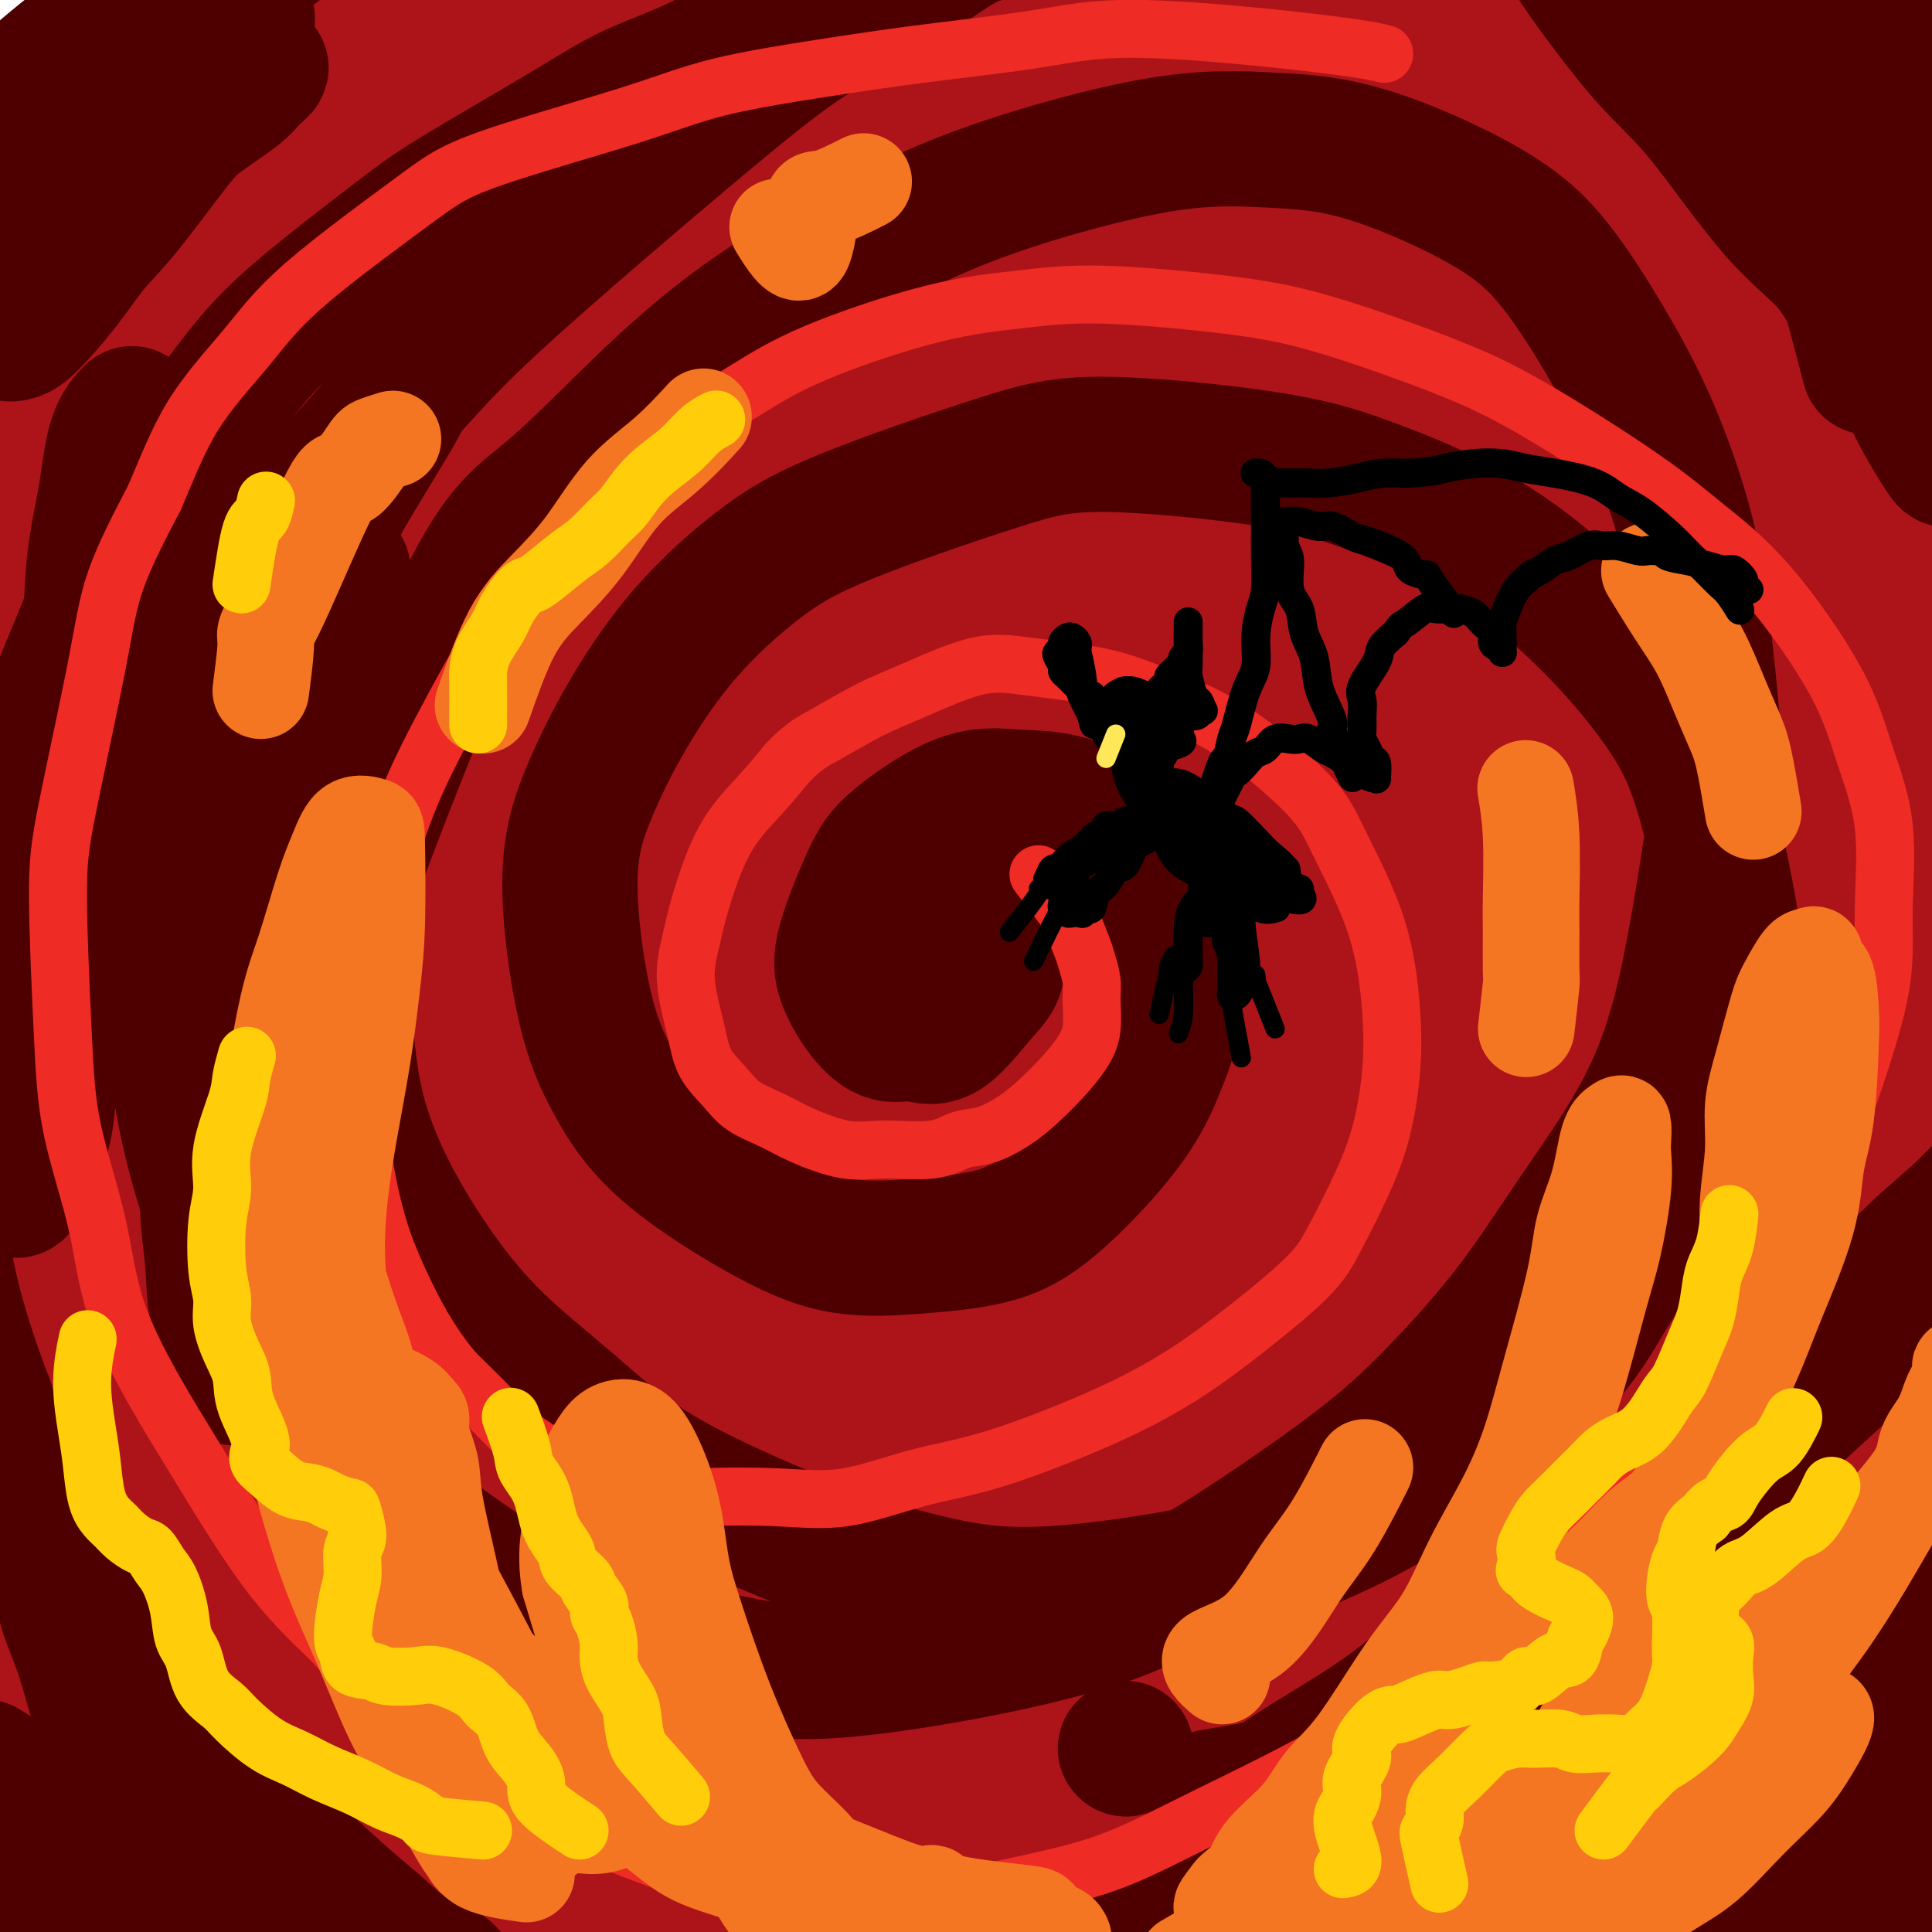 <svg viewBox='0 0 400 400' version='1.1' xmlns='http://www.w3.org/2000/svg' xmlns:xlink='http://www.w3.org/1999/xlink'><g fill='none' stroke='#AD1419' stroke-width='28' stroke-linecap='round' stroke-linejoin='round'><path d='M181,56c7.320,4.162 14.640,8.324 12,7c-2.640,-1.324 -15.241,-8.135 -22,-11c-6.759,-2.865 -7.677,-1.786 -12,-1c-4.323,0.786 -12.052,1.278 -18,3c-5.948,1.722 -10.116,4.676 -14,7c-3.884,2.324 -7.485,4.020 -13,10c-5.515,5.980 -12.946,16.245 -18,24c-5.054,7.755 -7.731,13.002 -11,20c-3.269,6.998 -7.129,15.748 -10,25c-2.871,9.252 -4.754,19.006 -6,28c-1.246,8.994 -1.857,17.228 -2,25c-0.143,7.772 0.180,15.082 3,26c2.820,10.918 8.137,25.444 13,35c4.863,9.556 9.274,14.141 14,19c4.726,4.859 9.769,9.992 19,17c9.231,7.008 22.650,15.889 33,21c10.350,5.111 17.630,6.450 26,8c8.370,1.550 17.831,3.312 28,4c10.169,0.688 21.047,0.302 30,0c8.953,-0.302 15.980,-0.521 28,-4c12.020,-3.479 29.034,-10.219 41,-16c11.966,-5.781 18.885,-10.603 24,-15c5.115,-4.397 8.427,-8.368 10,-9c1.573,-0.632 1.407,2.076 11,-11c9.593,-13.076 28.945,-41.937 38,-58c9.055,-16.063 7.813,-19.327 8,-26c0.187,-6.673 1.801,-16.755 2,-26c0.199,-9.245 -1.019,-17.653 -2,-25c-0.981,-7.347 -1.726,-13.632 -5,-24c-3.274,-10.368 -9.078,-24.819 -14,-35c-4.922,-10.181 -8.961,-16.090 -13,-22'/><path d='M361,52c-3.929,-8.669 -0.253,-1.841 -6,-6c-5.747,-4.159 -20.918,-19.306 -32,-28c-11.082,-8.694 -18.075,-10.935 -25,-13c-6.925,-2.065 -13.782,-3.956 -22,-5c-8.218,-1.044 -17.797,-1.242 -26,-1c-8.203,0.242 -15.030,0.925 -27,4c-11.970,3.075 -29.084,8.541 -43,15c-13.916,6.459 -24.633,13.912 -29,16c-4.367,2.088 -2.382,-1.189 -14,9c-11.618,10.189 -36.839,33.844 -51,49c-14.161,15.156 -17.262,21.814 -22,31c-4.738,9.186 -11.113,20.901 -16,32c-4.887,11.099 -8.288,21.582 -11,33c-2.712,11.418 -4.737,23.769 -6,35c-1.263,11.231 -1.766,21.341 1,36c2.766,14.659 8.801,33.867 13,46c4.199,12.133 6.562,17.189 15,27c8.438,9.811 22.950,24.375 34,33c11.050,8.625 18.639,11.309 28,15c9.361,3.691 20.496,8.389 32,11c11.504,2.611 23.379,3.135 35,3c11.621,-0.135 22.990,-0.930 35,-3c12.010,-2.070 24.661,-5.415 36,-9c11.339,-3.585 21.367,-7.411 36,-16c14.633,-8.589 33.872,-21.942 46,-31c12.128,-9.058 17.145,-13.822 26,-26c8.855,-12.178 21.547,-31.772 29,-46c7.453,-14.228 9.668,-23.092 12,-34c2.332,-10.908 4.782,-23.860 6,-36c1.218,-12.140 1.205,-23.469 0,-35c-1.205,-11.531 -3.603,-23.266 -6,-35'/><path d='M409,123c-4.180,-15.397 -11.629,-36.390 -18,-51c-6.371,-14.610 -11.664,-22.838 -17,-31c-5.336,-8.162 -10.715,-16.259 -21,-27c-10.285,-10.741 -25.475,-24.126 -37,-33c-11.525,-8.874 -19.385,-13.235 -29,-17c-9.615,-3.765 -20.985,-6.933 -32,-10c-11.015,-3.067 -21.677,-6.032 -33,-7c-11.323,-0.968 -23.308,0.062 -34,1c-10.692,0.938 -20.089,1.782 -35,6c-14.911,4.218 -35.334,11.808 -49,19c-13.666,7.192 -20.576,13.987 -28,21c-7.424,7.013 -15.363,14.245 -25,25c-9.637,10.755 -20.972,25.034 -31,48c-10.028,22.966 -18.748,54.620 -23,75c-4.252,20.380 -4.035,29.487 -4,40c0.035,10.513 -0.110,22.433 2,40c2.110,17.567 6.476,40.782 11,57c4.524,16.218 9.204,25.440 15,36c5.796,10.560 12.706,22.458 19,32c6.294,9.542 11.971,16.729 24,26c12.029,9.271 30.409,20.626 44,27c13.591,6.374 22.395,7.769 33,9c10.605,1.231 23.013,2.300 36,2c12.987,-0.300 26.552,-1.969 38,-4c11.448,-2.031 20.779,-4.426 38,-11c17.221,-6.574 42.333,-17.328 59,-26c16.667,-8.672 24.890,-15.263 34,-22c9.110,-6.737 19.106,-13.622 32,-26c12.894,-12.378 28.684,-30.251 39,-44c10.316,-13.749 15.158,-23.375 20,-33'/><path d='M437,245c5.744,-11.278 10.102,-22.974 14,-35c3.898,-12.026 7.334,-24.384 9,-35c1.666,-10.616 1.562,-19.492 0,-34c-1.562,-14.508 -4.582,-34.648 -9,-49c-4.418,-14.352 -10.236,-22.915 -14,-31c-3.764,-8.085 -5.475,-15.691 -17,-28c-11.525,-12.309 -32.862,-29.320 -39,-36c-6.138,-6.680 2.925,-3.029 -15,-10c-17.925,-6.971 -62.838,-24.566 -86,-32c-23.162,-7.434 -24.573,-4.709 -39,-2c-14.427,2.709 -41.869,5.400 -61,10c-19.131,4.600 -29.952,11.108 -42,18c-12.048,6.892 -25.324,14.169 -41,25c-15.676,10.831 -33.753,25.215 -53,50c-19.247,24.785 -39.665,59.971 -51,82c-11.335,22.029 -13.588,30.900 -16,44c-2.412,13.100 -4.982,30.428 -7,45c-2.018,14.572 -3.484,26.386 -1,44c2.484,17.614 8.917,41.026 15,57c6.083,15.974 11.814,24.509 18,33c6.186,8.491 12.825,16.936 26,27c13.175,10.064 32.885,21.746 48,29c15.115,7.254 25.633,10.080 38,12c12.367,1.920 26.582,2.934 40,3c13.418,0.066 26.040,-0.817 39,-3c12.960,-2.183 26.257,-5.668 38,-9c11.743,-3.332 21.931,-6.513 37,-16c15.069,-9.487 35.020,-25.282 48,-38c12.980,-12.718 18.990,-22.359 25,-32'/><path d='M341,334c10.434,-15.033 24.021,-36.614 32,-53c7.979,-16.386 10.352,-27.576 13,-40c2.648,-12.424 5.571,-26.082 7,-39c1.429,-12.918 1.362,-25.097 0,-37c-1.362,-11.903 -4.021,-23.529 -7,-34c-2.979,-10.471 -6.278,-19.788 -14,-33c-7.722,-13.212 -19.867,-30.320 -30,-42c-10.133,-11.680 -18.254,-17.932 -26,-24c-7.746,-6.068 -15.116,-11.953 -30,-18c-14.884,-6.047 -37.281,-12.257 -53,-15c-15.719,-2.743 -24.759,-2.018 -37,-1c-12.241,1.018 -27.682,2.328 -42,5c-14.318,2.672 -27.512,6.707 -43,14c-15.488,7.293 -33.271,17.844 -41,21c-7.729,3.156 -5.404,-1.081 -19,14c-13.596,15.081 -43.113,49.482 -58,70c-14.887,20.518 -15.144,27.152 -18,44c-2.856,16.848 -8.311,43.910 -10,63c-1.689,19.090 0.389,30.210 3,42c2.611,11.790 5.756,24.252 10,35c4.244,10.748 9.586,19.784 15,28c5.414,8.216 10.900,15.614 16,21c5.100,5.386 9.814,8.761 18,10c8.186,1.239 19.846,0.343 28,-3c8.154,-3.343 12.803,-9.133 18,-15c5.197,-5.867 10.941,-11.813 19,-26c8.059,-14.187 18.433,-36.616 26,-54c7.567,-17.384 12.327,-29.721 17,-43c4.673,-13.279 9.258,-27.498 14,-42c4.742,-14.502 9.641,-29.286 14,-43c4.359,-13.714 8.180,-26.357 12,-39'/><path d='M175,100c10.185,-31.817 7.147,-27.859 6,-35c-1.147,-7.141 -0.405,-25.379 -1,-35c-0.595,-9.621 -2.528,-10.623 -8,-13c-5.472,-2.377 -14.483,-6.129 -20,-8c-5.517,-1.871 -7.540,-1.859 -21,7c-13.460,8.859 -38.355,26.567 -53,41c-14.645,14.433 -19.039,25.591 -25,37c-5.961,11.409 -13.491,23.067 -20,44c-6.509,20.933 -11.999,51.139 -15,71c-3.001,19.861 -3.514,29.377 -1,48c2.514,18.623 8.055,46.352 14,65c5.945,18.648 12.294,28.215 20,38c7.706,9.785 16.768,19.789 27,28c10.232,8.211 21.633,14.629 34,19c12.367,4.371 25.701,6.695 39,7c13.299,0.305 26.562,-1.410 39,-4c12.438,-2.590 24.051,-6.056 39,-15c14.949,-8.944 33.235,-23.367 40,-28c6.765,-4.633 2.009,0.522 18,-21c15.991,-21.522 52.730,-69.722 70,-96c17.270,-26.278 15.070,-30.636 16,-40c0.930,-9.364 4.988,-23.736 6,-36c1.012,-12.264 -1.024,-22.421 -4,-33c-2.976,-10.579 -6.894,-21.581 -11,-31c-4.106,-9.419 -8.402,-17.256 -18,-27c-9.598,-9.744 -24.500,-21.396 -36,-29c-11.500,-7.604 -19.598,-11.162 -28,-14c-8.402,-2.838 -17.108,-4.956 -31,-6c-13.892,-1.044 -32.969,-1.012 -47,1c-14.031,2.012 -23.015,6.006 -32,10'/><path d='M172,45c-10.493,4.457 -20.724,10.599 -31,18c-10.276,7.401 -20.596,16.059 -29,24c-8.404,7.941 -14.890,15.163 -23,31c-8.110,15.837 -17.843,40.289 -23,58c-5.157,17.711 -5.739,28.681 -6,40c-0.261,11.319 -0.203,22.987 3,40c3.203,17.013 9.551,39.371 16,54c6.449,14.629 13.000,21.530 20,29c7.000,7.470 14.451,15.509 23,21c8.549,5.491 18.197,8.432 29,10c10.803,1.568 22.761,1.762 33,1c10.239,-0.762 18.760,-2.479 34,-11c15.240,-8.521 37.200,-23.845 51,-35c13.800,-11.155 19.441,-18.140 31,-34c11.559,-15.860 29.036,-40.593 40,-59c10.964,-18.407 15.416,-30.487 20,-44c4.584,-13.513 9.300,-28.459 12,-42c2.700,-13.541 3.382,-25.676 3,-38c-0.382,-12.324 -1.830,-24.838 -4,-35c-2.170,-10.162 -5.062,-17.971 -13,-28c-7.938,-10.029 -20.923,-22.279 -32,-29c-11.077,-6.721 -20.247,-7.913 -29,-10c-8.753,-2.087 -17.088,-5.071 -34,-3c-16.912,2.071 -42.400,9.195 -58,13c-15.600,3.805 -21.313,4.292 -42,21c-20.687,16.708 -56.347,49.637 -75,71c-18.653,21.363 -20.299,31.159 -25,45c-4.701,13.841 -12.458,31.726 -17,47c-4.542,15.274 -5.869,27.935 -4,45c1.869,17.065 6.935,38.532 12,60'/><path d='M54,305c7.580,18.057 20.531,33.200 31,43c10.469,9.800 18.455,14.257 28,17c9.545,2.743 20.650,3.771 32,4c11.350,0.229 22.945,-0.341 35,-4c12.055,-3.659 24.569,-10.406 35,-17c10.431,-6.594 18.777,-13.034 32,-27c13.223,-13.966 31.322,-35.456 43,-52c11.678,-16.544 16.936,-28.140 22,-39c5.064,-10.860 9.935,-20.983 14,-37c4.065,-16.017 7.323,-37.929 8,-53c0.677,-15.071 -1.228,-23.302 -4,-32c-2.772,-8.698 -6.410,-17.861 -11,-26c-4.590,-8.139 -10.130,-15.252 -15,-21c-4.870,-5.748 -9.069,-10.132 -19,-13c-9.931,-2.868 -25.593,-4.220 -37,-3c-11.407,1.220 -18.559,5.013 -28,11c-9.441,5.987 -21.172,14.167 -31,22c-9.828,7.833 -17.754,15.319 -30,31c-12.246,15.681 -28.813,39.556 -39,57c-10.187,17.444 -13.996,28.457 -18,40c-4.004,11.543 -8.205,23.616 -11,33c-2.795,9.384 -4.184,16.077 -2,20c2.184,3.923 7.940,5.074 11,4c3.060,-1.074 3.423,-4.374 6,-9c2.577,-4.626 7.366,-10.578 16,-25c8.634,-14.422 21.111,-37.313 30,-54c8.889,-16.687 14.188,-27.170 20,-39c5.812,-11.830 12.135,-25.006 18,-36c5.865,-10.994 11.271,-19.806 15,-27c3.729,-7.194 5.780,-12.770 6,-16c0.220,-3.230 -1.390,-4.115 -3,-5'/><path d='M208,52c-5.210,1.924 -16.735,9.234 -27,18c-10.265,8.766 -19.272,18.990 -28,29c-8.728,10.010 -17.178,19.808 -29,36c-11.822,16.192 -27.015,38.779 -36,53c-8.985,14.221 -11.762,20.077 -14,25c-2.238,4.923 -3.938,8.911 -5,11c-1.062,2.089 -1.487,2.277 0,-1c1.487,-3.277 4.886,-10.018 8,-17c3.114,-6.982 5.944,-14.206 15,-31c9.056,-16.794 24.337,-43.160 33,-58c8.663,-14.840 10.706,-18.155 12,-20c1.294,-1.845 1.838,-2.222 12,-16c10.162,-13.778 29.943,-40.958 37,-51c7.057,-10.042 1.389,-2.947 -5,4c-6.389,6.947 -13.500,13.746 -19,19c-5.500,5.254 -9.391,8.962 -27,33c-17.609,24.038 -48.937,68.405 -62,88c-13.063,19.595 -7.859,14.419 -10,19c-2.141,4.581 -11.625,18.920 -17,28c-5.375,9.080 -6.639,12.900 -6,13c0.639,0.100 3.182,-3.521 8,-11c4.818,-7.479 11.910,-18.814 20,-32c8.090,-13.186 17.178,-28.221 28,-44c10.822,-15.779 23.379,-32.302 36,-48c12.621,-15.698 25.306,-30.573 36,-43c10.694,-12.427 19.396,-22.407 27,-30c7.604,-7.593 14.110,-12.798 15,-14c0.890,-1.202 -3.837,1.599 -11,9c-7.163,7.401 -16.761,19.400 -24,28c-7.239,8.600 -12.120,13.800 -17,19'/><path d='M158,68c-22.084,29.933 -51.295,76.766 -68,105c-16.705,28.234 -20.905,37.869 -26,50c-5.095,12.131 -11.085,26.757 -15,37c-3.915,10.243 -5.756,16.101 -4,16c1.756,-0.101 7.109,-6.163 14,-16c6.891,-9.837 15.319,-23.449 24,-37c8.681,-13.551 17.616,-27.043 36,-52c18.384,-24.957 46.216,-61.381 66,-85c19.784,-23.619 31.520,-34.435 44,-45c12.480,-10.565 25.702,-20.880 34,-27c8.298,-6.120 11.671,-8.045 13,-9c1.329,-0.955 0.616,-0.940 -7,7c-7.616,7.940 -22.133,23.807 -27,29c-4.867,5.193 -0.083,-0.286 -18,23c-17.917,23.286 -58.535,75.338 -85,114c-26.465,38.662 -38.778,63.934 -47,82c-8.222,18.066 -12.353,28.925 -16,37c-3.647,8.075 -6.809,13.364 -7,14c-0.191,0.636 2.591,-3.382 7,-11c4.409,-7.618 10.447,-18.835 19,-34c8.553,-15.165 19.623,-34.276 30,-52c10.377,-17.724 20.061,-34.059 39,-60c18.939,-25.941 47.132,-61.487 65,-83c17.868,-21.513 25.409,-28.994 35,-39c9.591,-10.006 21.232,-22.538 24,-25c2.768,-2.462 -3.336,5.147 -3,3c0.336,-2.147 7.111,-14.050 -16,13c-23.111,27.050 -76.107,93.052 -105,132c-28.893,38.948 -33.684,50.842 -42,68c-8.316,17.158 -20.158,39.579 -32,62'/><path d='M90,285c-9.788,22.442 -18.259,47.546 -23,61c-4.741,13.454 -5.754,15.257 -3,11c2.754,-4.257 9.274,-14.573 17,-28c7.726,-13.427 16.659,-29.965 27,-48c10.341,-18.035 22.091,-37.569 35,-59c12.909,-21.431 26.979,-44.761 41,-65c14.021,-20.239 27.995,-37.388 46,-58c18.005,-20.612 40.043,-44.689 52,-57c11.957,-12.311 13.833,-12.858 16,-15c2.167,-2.142 4.626,-5.879 -3,2c-7.626,7.879 -25.336,27.375 -37,40c-11.664,12.625 -17.281,18.379 -21,23c-3.719,4.621 -5.540,8.108 -22,33c-16.460,24.892 -47.559,71.187 -68,105c-20.441,33.813 -30.222,55.142 -38,73c-7.778,17.858 -13.551,32.244 -17,42c-3.449,9.756 -4.572,14.881 -4,15c0.572,0.119 2.840,-4.770 6,-11c3.160,-6.230 7.214,-13.801 18,-35c10.786,-21.199 28.305,-56.024 42,-81c13.695,-24.976 23.567,-40.102 35,-57c11.433,-16.898 24.428,-35.569 37,-52c12.572,-16.431 24.720,-30.621 35,-42c10.280,-11.379 18.693,-19.945 25,-27c6.307,-7.055 10.508,-12.597 10,-12c-0.508,0.597 -5.725,7.332 -11,14c-5.275,6.668 -10.610,13.267 -25,32c-14.390,18.733 -37.837,49.598 -54,73c-16.163,23.402 -25.044,39.339 -35,58c-9.956,18.661 -20.987,40.046 -30,58c-9.013,17.954 -16.006,32.477 -23,47'/><path d='M118,325c-10.294,22.342 -9.528,25.697 -11,31c-1.472,5.303 -5.180,12.556 -4,11c1.180,-1.556 7.248,-11.920 14,-24c6.752,-12.080 14.186,-25.877 21,-40c6.814,-14.123 13.007,-28.573 28,-54c14.993,-25.427 38.785,-61.830 56,-87c17.215,-25.170 27.852,-39.106 40,-54c12.148,-14.894 25.808,-30.747 37,-43c11.192,-12.253 19.918,-20.908 26,-27c6.082,-6.092 9.520,-9.621 12,-12c2.480,-2.379 4.002,-3.608 -3,5c-7.002,8.608 -22.527,27.053 -34,41c-11.473,13.947 -18.895,23.397 -35,46c-16.105,22.603 -40.893,58.359 -57,84c-16.107,25.641 -23.532,41.169 -32,58c-8.468,16.831 -17.978,34.967 -25,50c-7.022,15.033 -11.554,26.965 -15,36c-3.446,9.035 -5.805,15.175 -6,16c-0.195,0.825 1.773,-3.664 6,-12c4.227,-8.336 10.711,-20.518 17,-33c6.289,-12.482 12.383,-25.265 24,-46c11.617,-20.735 28.757,-49.423 49,-79c20.243,-29.577 43.590,-60.043 55,-75c11.410,-14.957 10.883,-14.404 17,-21c6.117,-6.596 18.877,-20.342 27,-29c8.123,-8.658 11.608,-12.227 14,-15c2.392,-2.773 3.691,-4.748 -2,2c-5.691,6.748 -18.371,22.221 -30,37c-11.629,14.779 -22.208,28.864 -34,44c-11.792,15.136 -24.798,31.325 -40,55c-15.202,23.675 -32.601,54.838 -50,86'/><path d='M183,276c-12.280,22.673 -17.979,36.357 -23,49c-5.021,12.643 -9.365,24.245 -12,31c-2.635,6.755 -3.560,8.663 -4,10c-0.440,1.337 -0.393,2.105 6,-9c6.393,-11.105 19.133,-34.081 30,-53c10.867,-18.919 19.861,-33.781 29,-49c9.139,-15.219 18.422,-30.793 35,-54c16.578,-23.207 40.450,-54.045 56,-73c15.550,-18.955 22.777,-26.027 30,-33c7.223,-6.973 14.442,-13.848 18,-18c3.558,-4.152 3.457,-5.582 1,-3c-2.457,2.582 -7.268,9.176 -13,16c-5.732,6.824 -12.385,13.880 -27,33c-14.615,19.120 -37.191,50.306 -53,74c-15.809,23.694 -24.852,39.895 -34,57c-9.148,17.105 -18.400,35.113 -28,56c-9.600,20.887 -19.547,44.655 -25,57c-5.453,12.345 -6.412,13.269 -6,13c0.412,-0.269 2.194,-1.731 5,-7c2.806,-5.269 6.636,-14.343 13,-27c6.364,-12.657 15.263,-28.895 23,-44c7.737,-15.105 14.312,-29.077 29,-52c14.688,-22.923 37.490,-54.796 52,-75c14.510,-20.204 20.728,-28.737 30,-40c9.272,-11.263 21.597,-25.255 27,-31c5.403,-5.745 3.882,-3.243 1,0c-2.882,3.243 -7.126,7.228 -14,15c-6.874,7.772 -16.379,19.331 -27,33c-10.621,13.669 -22.360,29.449 -33,46c-10.640,16.551 -20.183,33.872 -32,56c-11.817,22.128 -25.909,49.064 -40,76'/><path d='M197,330c-14.284,27.873 -13.994,31.555 -16,38c-2.006,6.445 -6.307,15.652 -7,19c-0.693,3.348 2.224,0.835 6,-5c3.776,-5.835 8.413,-14.993 15,-27c6.587,-12.007 15.124,-26.863 25,-43c9.876,-16.137 21.091,-33.556 31,-49c9.909,-15.444 18.512,-28.913 33,-48c14.488,-19.087 34.862,-43.793 47,-58c12.138,-14.207 16.040,-17.917 20,-22c3.960,-4.083 7.976,-8.541 8,-8c0.024,0.541 -3.945,6.080 -10,14c-6.055,7.920 -14.196,18.221 -23,30c-8.804,11.779 -18.272,25.034 -28,40c-9.728,14.966 -19.718,31.642 -29,48c-9.282,16.358 -17.856,32.399 -25,47c-7.144,14.601 -12.858,27.761 -18,40c-5.142,12.239 -9.712,23.555 -11,27c-1.288,3.445 0.708,-0.981 3,-5c2.292,-4.019 4.881,-7.631 13,-23c8.119,-15.369 21.768,-42.495 33,-63c11.232,-20.505 20.048,-34.389 30,-50c9.952,-15.611 21.042,-32.949 31,-48c9.958,-15.051 18.784,-27.815 26,-38c7.216,-10.185 12.822,-17.790 17,-24c4.178,-6.210 6.929,-11.025 4,-10c-2.929,1.025 -11.538,7.891 -19,14c-7.462,6.109 -13.779,11.460 -27,28c-13.221,16.540 -33.348,44.268 -47,65c-13.652,20.732 -20.829,34.466 -29,50c-8.171,15.534 -17.334,32.867 -24,47c-6.666,14.133 -10.833,25.067 -15,36'/><path d='M211,352c-7.234,16.912 -5.819,17.692 -6,20c-0.181,2.308 -1.957,6.143 3,1c4.957,-5.143 16.647,-19.263 25,-31c8.353,-11.737 13.367,-21.092 26,-39c12.633,-17.908 32.884,-44.368 47,-62c14.116,-17.632 22.099,-26.435 30,-35c7.901,-8.565 15.722,-16.890 21,-22c5.278,-5.110 8.014,-7.004 9,-7c0.986,0.004 0.223,1.907 -3,7c-3.223,5.093 -8.904,13.378 -15,22c-6.096,8.622 -12.606,17.582 -23,35c-10.394,17.418 -24.673,43.295 -34,60c-9.327,16.705 -13.701,24.239 -19,35c-5.299,10.761 -11.521,24.748 -15,33c-3.479,8.252 -4.213,10.770 0,6c4.213,-4.770 13.374,-16.828 18,-23c4.626,-6.172 4.718,-6.457 10,-14c5.282,-7.543 15.753,-22.344 25,-35c9.247,-12.656 17.271,-23.168 29,-38c11.729,-14.832 27.163,-33.985 36,-45c8.837,-11.015 11.077,-13.891 12,-16c0.923,-2.109 0.530,-3.451 -3,-1c-3.530,2.451 -10.197,8.695 -18,16c-7.803,7.305 -16.741,15.670 -26,26c-9.259,10.330 -18.838,22.626 -29,35c-10.162,12.374 -20.908,24.826 -30,36c-9.092,11.174 -16.530,21.072 -26,34c-9.470,12.928 -20.971,28.888 -27,37c-6.029,8.112 -6.585,8.376 -8,10c-1.415,1.624 -3.690,4.607 -2,2c1.690,-2.607 7.345,-10.803 13,-19'/><path d='M231,380c5.051,-6.935 11.180,-14.772 18,-23c6.820,-8.228 14.331,-16.845 22,-25c7.669,-8.155 15.495,-15.846 23,-23c7.505,-7.154 14.690,-13.770 21,-19c6.310,-5.230 11.744,-9.074 17,-12c5.256,-2.926 10.334,-4.936 13,-6c2.666,-1.064 2.919,-1.184 1,2c-1.919,3.184 -6.011,9.673 -9,14c-2.989,4.327 -4.875,6.493 -6,8c-1.125,1.507 -1.490,2.354 -8,10c-6.510,7.646 -19.165,22.091 -28,33c-8.835,10.909 -13.849,18.282 -18,24c-4.151,5.718 -7.438,9.782 -10,13c-2.562,3.218 -4.400,5.591 -4,6c0.400,0.409 3.037,-1.144 6,-3c2.963,-1.856 6.253,-4.014 13,-10c6.747,-5.986 16.950,-15.800 25,-23c8.050,-7.200 13.947,-11.785 20,-17c6.053,-5.215 12.261,-11.062 18,-16c5.739,-4.938 11.008,-8.969 15,-12c3.992,-3.031 6.705,-5.062 9,-7c2.295,-1.938 4.170,-3.784 3,-2c-1.170,1.784 -5.387,7.197 -9,11c-3.613,3.803 -6.624,5.995 -14,14c-7.376,8.005 -19.118,21.822 -27,31c-7.882,9.178 -11.903,13.716 -16,19c-4.097,5.284 -8.269,11.314 -11,15c-2.731,3.686 -4.021,5.029 -4,5c0.021,-0.029 1.352,-1.431 3,-3c1.648,-1.569 3.614,-3.305 9,-11c5.386,-7.695 14.193,-21.347 23,-35'/><path d='M326,338c8.942,-12.241 13.798,-18.343 19,-25c5.202,-6.657 10.751,-13.868 18,-24c7.249,-10.132 16.199,-23.184 21,-30c4.801,-6.816 5.453,-7.397 6,-9c0.547,-1.603 0.987,-4.229 0,-5c-0.987,-0.771 -3.403,0.313 -6,2c-2.597,1.687 -5.376,3.977 -11,10c-5.624,6.023 -14.095,15.778 -20,23c-5.905,7.222 -9.246,11.912 -12,16c-2.754,4.088 -4.923,7.573 -7,11c-2.077,3.427 -4.063,6.795 -4,7c0.063,0.205 2.174,-2.754 5,-6c2.826,-3.246 6.366,-6.779 11,-12c4.634,-5.221 10.361,-12.129 15,-18c4.639,-5.871 8.188,-10.706 14,-17c5.812,-6.294 13.887,-14.048 18,-18c4.113,-3.952 4.265,-4.102 4,-4c-0.265,0.102 -0.947,0.457 -2,2c-1.053,1.543 -2.478,4.275 -6,10c-3.522,5.725 -9.142,14.444 -14,21c-4.858,6.556 -8.956,10.948 -12,15c-3.044,4.052 -5.036,7.763 -7,11c-1.964,3.237 -3.899,5.998 -5,8c-1.101,2.002 -1.367,3.244 -1,3c0.367,-0.244 1.366,-1.973 2,-4c0.634,-2.027 0.901,-4.354 1,-6c0.099,-1.646 0.028,-2.613 0,-3c-0.028,-0.387 -0.014,-0.193 0,0'/></g>
<g fill='none' stroke='#4E0000' stroke-width='28' stroke-linecap='round' stroke-linejoin='round'><path d='M8,314c1.053,4.157 2.105,8.314 3,11c0.895,2.686 1.632,3.901 2,5c0.368,1.099 0.365,2.081 1,4c0.635,1.919 1.907,4.775 3,8c1.093,3.225 2.009,6.819 3,10c0.991,3.181 2.059,5.948 4,10c1.941,4.052 4.757,9.387 7,13c2.243,3.613 3.915,5.503 6,7c2.085,1.497 4.583,2.602 8,5c3.417,2.398 7.754,6.089 11,8c3.246,1.911 5.402,2.041 8,3c2.598,0.959 5.639,2.747 8,4c2.361,1.253 4.044,1.971 6,3c1.956,1.029 4.186,2.369 6,3c1.814,0.631 3.212,0.551 5,1c1.788,0.449 3.965,1.425 5,2c1.035,0.575 0.929,0.749 1,1c0.071,0.251 0.320,0.577 0,0c-0.320,-0.577 -1.209,-2.059 -2,-3c-0.791,-0.941 -1.486,-1.340 -3,-2c-1.514,-0.660 -3.848,-1.579 -6,-3c-2.152,-1.421 -4.121,-3.343 -6,-5c-1.879,-1.657 -3.666,-3.051 -7,-6c-3.334,-2.949 -8.215,-7.455 -12,-11c-3.785,-3.545 -6.474,-6.128 -9,-9c-2.526,-2.872 -4.888,-6.033 -9,-11c-4.112,-4.967 -9.975,-11.740 -14,-17c-4.025,-5.260 -6.213,-9.008 -9,-13c-2.787,-3.992 -6.173,-8.229 -9,-13c-2.827,-4.771 -5.093,-10.078 -7,-15c-1.907,-4.922 -3.453,-9.461 -5,-14'/><path d='M-3,290c-3.292,-8.671 -5.522,-15.850 -7,-22c-1.478,-6.150 -2.206,-11.271 -3,-15c-0.794,-3.729 -1.656,-6.065 -2,-7c-0.344,-0.935 -0.172,-0.467 0,0'/><path d='M13,386c-2.862,-2.373 -5.724,-4.747 -7,-6c-1.276,-1.253 -0.966,-1.387 -1,-2c-0.034,-0.613 -0.412,-1.706 -1,-3c-0.588,-1.294 -1.387,-2.790 -2,-4c-0.613,-1.210 -1.042,-2.134 -2,-3c-0.958,-0.866 -2.446,-1.674 -3,-2c-0.554,-0.326 -0.175,-0.170 0,0c0.175,0.170 0.146,0.353 0,1c-0.146,0.647 -0.409,1.759 0,3c0.409,1.241 1.492,2.613 3,5c1.508,2.387 3.443,5.790 5,8c1.557,2.210 2.736,3.228 4,5c1.264,1.772 2.613,4.299 4,6c1.387,1.701 2.813,2.575 4,4c1.187,1.425 2.136,3.401 4,5c1.864,1.599 4.643,2.820 6,4c1.357,1.180 1.293,2.317 2,3c0.707,0.683 2.184,0.911 3,1c0.816,0.089 0.971,0.039 1,0c0.029,-0.039 -0.067,-0.068 0,0c0.067,0.068 0.298,0.234 0,0c-0.298,-0.234 -1.124,-0.866 -2,-1c-0.876,-0.134 -1.802,0.232 -3,0c-1.198,-0.232 -2.669,-1.063 -5,-2c-2.331,-0.937 -5.523,-1.982 -8,-3c-2.477,-1.018 -4.238,-2.009 -6,-3'/><path d='M9,402c-5.374,-2.359 -7.307,-3.758 -9,-5c-1.693,-1.242 -3.144,-2.327 -5,-4c-1.856,-1.673 -4.116,-3.933 -6,-6c-1.884,-2.067 -3.392,-3.941 -5,-7c-1.608,-3.059 -3.317,-7.303 -4,-9c-0.683,-1.697 -0.342,-0.849 0,0'/><path d='M9,169c0.260,-3.748 0.520,-7.496 1,-10c0.480,-2.504 1.180,-3.764 1,-5c-0.180,-1.236 -1.242,-2.449 0,-7c1.242,-4.551 4.786,-12.440 7,-18c2.214,-5.560 3.097,-8.792 5,-13c1.903,-4.208 4.825,-9.391 8,-14c3.175,-4.609 6.603,-8.644 10,-13c3.397,-4.356 6.764,-9.034 10,-13c3.236,-3.966 6.339,-7.221 12,-12c5.661,-4.779 13.878,-11.083 19,-15c5.122,-3.917 7.150,-5.446 13,-9c5.850,-3.554 15.522,-9.131 22,-13c6.478,-3.869 9.760,-6.028 14,-8c4.240,-1.972 9.436,-3.756 14,-6c4.564,-2.244 8.497,-4.947 13,-7c4.503,-2.053 9.577,-3.455 13,-5c3.423,-1.545 5.194,-3.231 9,-5c3.806,-1.769 9.646,-3.621 13,-5c3.354,-1.379 4.222,-2.287 6,-3c1.778,-0.713 4.466,-1.232 6,-2c1.534,-0.768 1.913,-1.784 2,-2c0.087,-0.216 -0.118,0.370 -1,1c-0.882,0.630 -2.440,1.305 -4,2c-1.560,0.695 -3.122,1.411 -7,4c-3.878,2.589 -10.072,7.050 -15,10c-4.928,2.950 -8.588,4.390 -14,8c-5.412,3.610 -12.574,9.390 -24,19c-11.426,9.610 -27.115,23.049 -37,32c-9.885,8.951 -13.967,13.415 -19,19c-5.033,5.585 -11.016,12.293 -17,19'/><path d='M69,98c-7.952,8.560 -9.834,10.959 -15,18c-5.166,7.041 -13.618,18.724 -19,27c-5.382,8.276 -7.694,13.145 -10,18c-2.306,4.855 -4.607,9.696 -7,17c-2.393,7.304 -4.879,17.071 -7,23c-2.121,5.929 -3.875,8.021 -5,11c-1.125,2.979 -1.619,6.843 -2,10c-0.381,3.157 -0.650,5.605 -1,8c-0.350,2.395 -0.780,4.737 -1,7c-0.220,2.263 -0.229,4.446 0,6c0.229,1.554 0.695,2.479 1,3c0.305,0.521 0.449,0.637 1,0c0.551,-0.637 1.510,-2.026 2,-3c0.490,-0.974 0.513,-1.531 1,-3c0.487,-1.469 1.438,-3.849 2,-6c0.562,-2.151 0.733,-4.075 1,-7c0.267,-2.925 0.629,-6.853 1,-10c0.371,-3.147 0.751,-5.513 1,-11c0.249,-5.487 0.367,-14.094 1,-20c0.633,-5.906 1.779,-9.111 2,-13c0.221,-3.889 -0.485,-8.464 0,-15c0.485,-6.536 2.159,-15.034 3,-21c0.841,-5.966 0.849,-9.399 1,-13c0.151,-3.601 0.444,-7.368 1,-11c0.556,-3.632 1.376,-7.128 2,-11c0.624,-3.872 1.053,-8.119 2,-11c0.947,-2.881 2.414,-4.394 3,-5c0.586,-0.606 0.293,-0.303 0,0'/><path d='M71,118c-0.300,4.305 -0.599,8.611 -1,11c-0.401,2.389 -0.902,2.862 -1,4c-0.098,1.138 0.207,2.940 0,5c-0.207,2.060 -0.927,4.377 -2,9c-1.073,4.623 -2.500,11.550 -4,16c-1.500,4.450 -3.074,6.422 -5,12c-1.926,5.578 -4.206,14.763 -6,21c-1.794,6.237 -3.104,9.525 -4,14c-0.896,4.475 -1.378,10.135 -2,15c-0.622,4.865 -1.385,8.934 -2,13c-0.615,4.066 -1.082,8.128 -1,12c0.082,3.872 0.713,7.553 1,11c0.287,3.447 0.231,6.659 1,11c0.769,4.341 2.363,9.812 3,12c0.637,2.188 0.319,1.094 0,0'/><path d='M233,362c0.000,0.000 0.100,0.100 0.1,0.1'/><path d='M251,372c4.501,-0.759 9.003,-1.519 11,-2c1.997,-0.481 1.490,-0.685 5,-3c3.510,-2.315 11.036,-6.741 16,-10c4.964,-3.259 7.364,-5.351 11,-8c3.636,-2.649 8.507,-5.855 13,-9c4.493,-3.145 8.606,-6.231 13,-10c4.394,-3.769 9.068,-8.222 13,-12c3.932,-3.778 7.121,-6.879 13,-12c5.879,-5.121 14.449,-12.260 20,-17c5.551,-4.740 8.084,-7.079 13,-12c4.916,-4.921 12.214,-12.423 17,-17c4.786,-4.577 7.059,-6.229 10,-9c2.941,-2.771 6.551,-6.662 9,-9c2.449,-2.338 3.737,-3.124 6,-5c2.263,-1.876 5.500,-4.842 7,-6c1.500,-1.158 1.265,-0.507 1,0c-0.265,0.507 -0.558,0.869 -1,2c-0.442,1.131 -1.034,3.031 -4,7c-2.966,3.969 -8.308,10.007 -13,15c-4.692,4.993 -8.735,8.940 -14,14c-5.265,5.060 -11.751,11.233 -18,17c-6.249,5.767 -12.260,11.127 -19,17c-6.740,5.873 -14.210,12.259 -21,18c-6.790,5.741 -12.900,10.836 -23,19c-10.100,8.164 -24.191,19.398 -33,26c-8.809,6.602 -12.336,8.573 -19,13c-6.664,4.427 -16.467,11.310 -22,15c-5.533,3.690 -6.797,4.186 -9,5c-2.203,0.814 -5.344,1.947 -6,2c-0.656,0.053 1.172,-0.973 3,-2'/><path d='M230,399c0.232,-0.347 -0.686,-0.213 3,-2c3.686,-1.787 11.978,-5.493 15,-7c3.022,-1.507 0.776,-0.815 6,-3c5.224,-2.185 17.919,-7.248 29,-11c11.081,-3.752 20.550,-6.195 28,-9c7.450,-2.805 12.883,-5.973 19,-9c6.117,-3.027 12.918,-5.914 19,-9c6.082,-3.086 11.446,-6.370 17,-10c5.554,-3.630 11.297,-7.606 16,-11c4.703,-3.394 8.367,-6.207 13,-10c4.633,-3.793 10.237,-8.566 13,-11c2.763,-2.434 2.686,-2.529 3,-3c0.314,-0.471 1.021,-1.318 0,0c-1.021,1.318 -3.769,4.801 -7,8c-3.231,3.199 -6.943,6.115 -11,10c-4.057,3.885 -8.458,8.738 -14,14c-5.542,5.262 -12.226,10.932 -18,16c-5.774,5.068 -10.638,9.534 -20,17c-9.362,7.466 -23.220,17.933 -32,25c-8.780,7.067 -12.481,10.735 -20,16c-7.519,5.265 -18.855,12.127 -25,16c-6.145,3.873 -7.099,4.757 -9,6c-1.901,1.243 -4.750,2.845 -6,3c-1.250,0.155 -0.902,-1.136 0,-2c0.902,-0.864 2.360,-1.300 5,-3c2.640,-1.700 6.464,-4.663 10,-7c3.536,-2.337 6.783,-4.049 14,-8c7.217,-3.951 18.405,-10.141 27,-15c8.595,-4.859 14.599,-8.388 19,-11c4.401,-2.612 7.201,-4.306 10,-6'/><path d='M334,383c20.747,-12.618 30.116,-18.162 37,-22c6.884,-3.838 11.283,-5.970 16,-9c4.717,-3.030 9.753,-6.959 14,-10c4.247,-3.041 7.706,-5.194 10,-7c2.294,-1.806 3.424,-3.265 4,-4c0.576,-0.735 0.598,-0.747 0,0c-0.598,0.747 -1.816,2.252 -4,4c-2.184,1.748 -5.333,3.738 -11,8c-5.667,4.262 -13.850,10.795 -20,16c-6.150,5.205 -10.266,9.083 -15,13c-4.734,3.917 -10.086,7.873 -15,12c-4.914,4.127 -9.389,8.424 -14,12c-4.611,3.576 -9.360,6.429 -13,9c-3.640,2.571 -6.173,4.859 -9,7c-2.827,2.141 -5.947,4.135 -7,5c-1.053,0.865 -0.037,0.602 2,0c2.037,-0.602 5.096,-1.542 8,-3c2.904,-1.458 5.655,-3.435 10,-6c4.345,-2.565 10.286,-5.718 13,-7c2.714,-1.282 2.203,-0.693 6,-3c3.797,-2.307 11.903,-7.510 16,-10c4.097,-2.490 4.185,-2.266 9,-5c4.815,-2.734 14.356,-8.425 19,-11c4.644,-2.575 4.392,-2.033 5,-2c0.608,0.033 2.075,-0.442 2,0c-0.075,0.442 -1.694,1.800 -4,4c-2.306,2.200 -5.300,5.241 -9,8c-3.700,2.759 -8.105,5.234 -12,8c-3.895,2.766 -7.279,5.822 -11,9c-3.721,3.178 -7.777,6.480 -11,9c-3.223,2.520 -5.611,4.260 -8,6'/><path d='M342,414c-8.832,7.714 -4.410,5.001 -3,4c1.410,-1.001 -0.190,-0.288 2,-1c2.190,-0.712 8.172,-2.848 13,-5c4.828,-2.152 8.502,-4.320 13,-7c4.498,-2.680 9.819,-5.872 14,-8c4.181,-2.128 7.222,-3.191 14,-7c6.778,-3.809 17.294,-10.364 22,-13c4.706,-2.636 3.602,-1.355 3,-1c-0.602,0.355 -0.703,-0.217 -3,1c-2.297,1.217 -6.791,4.224 -11,7c-4.209,2.776 -8.132,5.321 -12,8c-3.868,2.679 -7.680,5.492 -11,8c-3.320,2.508 -6.147,4.710 -9,7c-2.853,2.290 -5.732,4.666 -7,6c-1.268,1.334 -0.924,1.625 -1,2c-0.076,0.375 -0.573,0.834 2,0c2.573,-0.834 8.217,-2.961 12,-5c3.783,-2.039 5.706,-3.989 10,-7c4.294,-3.011 10.958,-7.082 17,-11c6.042,-3.918 11.463,-7.683 14,-9c2.537,-1.317 2.191,-0.188 2,0c-0.191,0.188 -0.226,-0.567 -2,1c-1.774,1.567 -5.286,5.455 -8,8c-2.714,2.545 -4.629,3.746 -6,5c-1.371,1.254 -2.199,2.560 -3,4c-0.801,1.440 -1.576,3.015 -2,2c-0.424,-1.015 -0.499,-4.619 0,-7c0.499,-2.381 1.571,-3.537 2,-4c0.429,-0.463 0.214,-0.231 0,0'/><path d='M387,76c-1.441,-5.549 -2.882,-11.099 -4,-15c-1.118,-3.901 -1.914,-6.155 -3,-9c-1.086,-2.845 -2.464,-6.283 -4,-10c-1.536,-3.717 -3.231,-7.713 -5,-11c-1.769,-3.287 -3.612,-5.864 -6,-9c-2.388,-3.136 -5.322,-6.831 -8,-10c-2.678,-3.169 -5.101,-5.813 -7,-8c-1.899,-2.187 -3.273,-3.919 -6,-7c-2.727,-3.081 -6.807,-7.512 -9,-10c-2.193,-2.488 -2.498,-3.031 -4,-4c-1.502,-0.969 -4.201,-2.362 -6,-3c-1.799,-0.638 -2.700,-0.522 -3,0c-0.300,0.522 -0.001,1.449 0,2c0.001,0.551 -0.296,0.726 0,2c0.296,1.274 1.187,3.647 4,8c2.813,4.353 7.549,10.686 11,15c3.451,4.314 5.617,6.608 8,9c2.383,2.392 4.984,4.881 9,10c4.016,5.119 9.448,12.868 14,18c4.552,5.132 8.224,7.648 11,11c2.776,3.352 4.656,7.539 7,11c2.344,3.461 5.151,6.197 7,9c1.849,2.803 2.740,5.673 4,8c1.260,2.327 2.890,4.110 4,6c1.110,1.890 1.701,3.886 2,5c0.299,1.114 0.307,1.345 0,1c-0.307,-0.345 -0.928,-1.268 -2,-3c-1.072,-1.732 -2.596,-4.274 -4,-7c-1.404,-2.726 -2.687,-5.636 -4,-9c-1.313,-3.364 -2.657,-7.182 -4,-11'/><path d='M389,65c-3.096,-6.695 -3.834,-8.932 -5,-12c-1.166,-3.068 -2.758,-6.967 -5,-12c-2.242,-5.033 -5.135,-11.201 -7,-15c-1.865,-3.799 -2.702,-5.230 -4,-9c-1.298,-3.770 -3.056,-9.880 -4,-13c-0.944,-3.120 -1.072,-3.250 -1,-4c0.072,-0.750 0.345,-2.121 1,-3c0.655,-0.879 1.693,-1.265 3,-1c1.307,0.265 2.882,1.182 4,2c1.118,0.818 1.777,1.538 4,4c2.223,2.462 6.009,6.665 9,11c2.991,4.335 5.188,8.802 7,12c1.812,3.198 3.240,5.128 6,10c2.760,4.872 6.850,12.688 9,17c2.150,4.312 2.358,5.122 3,7c0.642,1.878 1.718,4.824 2,6c0.282,1.176 -0.230,0.582 0,1c0.230,0.418 1.202,1.848 0,0c-1.202,-1.848 -4.579,-6.976 -6,-9c-1.421,-2.024 -0.887,-0.946 -2,-4c-1.113,-3.054 -3.874,-10.241 -6,-15c-2.126,-4.759 -3.616,-7.090 -5,-10c-1.384,-2.910 -2.661,-6.400 -4,-9c-1.339,-2.600 -2.741,-4.312 -4,-6c-1.259,-1.688 -2.376,-3.352 -3,-5c-0.624,-1.648 -0.755,-3.279 -1,-4c-0.245,-0.721 -0.604,-0.533 0,0c0.604,0.533 2.172,1.411 4,3c1.828,1.589 3.915,3.889 6,6c2.085,2.111 4.167,4.032 7,7c2.833,2.968 6.416,6.984 10,11'/><path d='M407,31c5.504,5.535 5.762,5.871 7,7c1.238,1.129 3.454,3.050 5,4c1.546,0.950 2.421,0.931 3,1c0.579,0.069 0.861,0.228 1,0c0.139,-0.228 0.136,-0.843 -1,-3c-1.136,-2.157 -3.406,-5.856 -5,-9c-1.594,-3.144 -2.512,-5.734 -4,-8c-1.488,-2.266 -3.547,-4.208 -6,-7c-2.453,-2.792 -5.300,-6.432 -7,-9c-1.700,-2.568 -2.255,-4.063 -3,-5c-0.745,-0.937 -1.682,-1.315 -2,-2c-0.318,-0.685 -0.019,-1.675 0,-2c0.019,-0.325 -0.242,0.016 0,0c0.242,-0.016 0.988,-0.389 1,0c0.012,0.389 -0.711,1.540 -1,2c-0.289,0.460 -0.145,0.230 0,0'/><path d='M51,3c0.295,0.832 0.591,1.664 -1,3c-1.591,1.336 -5.068,3.176 -7,5c-1.932,1.824 -2.319,3.631 -3,5c-0.681,1.369 -1.656,2.301 -3,4c-1.344,1.699 -3.056,4.167 -6,8c-2.944,3.833 -7.119,9.031 -10,13c-2.881,3.969 -4.468,6.710 -6,9c-1.532,2.290 -3.007,4.129 -5,7c-1.993,2.871 -4.502,6.774 -6,9c-1.498,2.226 -1.985,2.775 -2,3c-0.015,0.225 0.440,0.126 1,0c0.560,-0.126 1.223,-0.281 3,-2c1.777,-1.719 4.667,-5.003 7,-8c2.333,-2.997 4.110,-5.705 6,-8c1.890,-2.295 3.895,-4.175 7,-8c3.105,-3.825 7.312,-9.594 10,-13c2.688,-3.406 3.857,-4.448 6,-6c2.143,-1.552 5.260,-3.612 7,-5c1.740,-1.388 2.102,-2.102 3,-3c0.898,-0.898 2.331,-1.979 2,-2c-0.331,-0.021 -2.425,1.020 -4,2c-1.575,0.980 -2.630,1.901 -5,4c-2.370,2.099 -6.056,5.377 -9,8c-2.944,2.623 -5.148,4.590 -10,9c-4.852,4.410 -12.352,11.263 -17,16c-4.648,4.737 -6.445,7.357 -9,10c-2.555,2.643 -5.870,5.308 -8,7c-2.130,1.692 -3.076,2.412 -4,3c-0.924,0.588 -1.826,1.043 -2,1c-0.174,-0.043 0.379,-0.584 2,-3c1.621,-2.416 4.311,-6.708 7,-11'/><path d='M-5,60c2.174,-3.606 4.109,-6.120 8,-11c3.891,-4.880 9.740,-12.127 14,-17c4.260,-4.873 6.932,-7.372 10,-10c3.068,-2.628 6.531,-5.383 9,-8c2.469,-2.617 3.945,-5.094 6,-7c2.055,-1.906 4.689,-3.240 6,-4c1.311,-0.760 1.298,-0.946 1,-1c-0.298,-0.054 -0.880,0.025 -2,1c-1.120,0.975 -2.779,2.847 -5,4c-2.221,1.153 -5.003,1.587 -9,4c-3.997,2.413 -9.209,6.806 -13,10c-3.791,3.194 -6.161,5.188 -9,7c-2.839,1.812 -6.147,3.441 -9,5c-2.853,1.559 -5.251,3.047 -7,4c-1.749,0.953 -2.848,1.371 -4,1c-1.152,-0.371 -2.358,-1.529 -2,-3c0.358,-1.471 2.279,-3.253 4,-5c1.721,-1.747 3.240,-3.459 7,-7c3.760,-3.541 9.760,-8.912 15,-13c5.240,-4.088 9.719,-6.892 14,-10c4.281,-3.108 8.362,-6.521 12,-9c3.638,-2.479 6.831,-4.023 10,-6c3.169,-1.977 6.314,-4.386 9,-6c2.686,-1.614 4.914,-2.433 7,-3c2.086,-0.567 4.030,-0.881 5,-1c0.970,-0.119 0.968,-0.044 0,1c-0.968,1.044 -2.900,3.056 -5,5c-2.100,1.944 -4.367,3.820 -7,6c-2.633,2.180 -5.632,4.664 -9,7c-3.368,2.336 -7.105,4.525 -11,7c-3.895,2.475 -7.947,5.238 -12,8'/><path d='M28,9c-8.679,6.512 -8.375,5.792 -13,10c-4.625,4.208 -14.179,13.345 -18,17c-3.821,3.655 -1.911,1.827 0,0'/><path d='M91,66c-1.888,3.291 -3.775,6.582 -5,9c-1.225,2.418 -1.787,3.962 -2,5c-0.213,1.038 -0.077,1.569 -2,5c-1.923,3.431 -5.906,9.763 -9,15c-3.094,5.237 -5.300,9.379 -7,13c-1.700,3.621 -2.894,6.720 -6,13c-3.106,6.280 -8.123,15.741 -11,23c-2.877,7.259 -3.615,12.317 -5,17c-1.385,4.683 -3.419,8.990 -5,16c-1.581,7.010 -2.710,16.723 -3,24c-0.290,7.277 0.258,12.119 1,17c0.742,4.881 1.678,9.802 3,15c1.322,5.198 3.030,10.675 5,16c1.970,5.325 4.202,10.499 6,15c1.798,4.501 3.162,8.330 7,14c3.838,5.670 10.149,13.181 14,18c3.851,4.819 5.243,6.946 10,11c4.757,4.054 12.879,10.035 19,14c6.121,3.965 10.242,5.913 15,8c4.758,2.087 10.154,4.314 16,6c5.846,1.686 12.142,2.832 18,4c5.858,1.168 11.278,2.359 20,2c8.722,-0.359 20.746,-2.266 30,-4c9.254,-1.734 15.737,-3.294 22,-5c6.263,-1.706 12.308,-3.560 22,-9c9.692,-5.440 23.033,-14.468 32,-21c8.967,-6.532 13.559,-10.567 19,-16c5.441,-5.433 11.731,-12.262 17,-19c5.269,-6.738 9.515,-13.383 14,-20c4.485,-6.617 9.207,-13.204 13,-20c3.793,-6.796 6.655,-13.799 9,-23c2.345,-9.201 4.172,-20.601 6,-32'/><path d='M354,177c1.294,-8.145 1.529,-12.506 1,-21c-0.529,-8.494 -1.824,-21.121 -3,-30c-1.176,-8.879 -2.234,-14.010 -4,-20c-1.766,-5.990 -4.239,-12.837 -7,-19c-2.761,-6.163 -5.811,-11.640 -9,-17c-3.189,-5.360 -6.519,-10.602 -10,-15c-3.481,-4.398 -7.113,-7.951 -14,-12c-6.887,-4.049 -17.028,-8.592 -25,-11c-7.972,-2.408 -13.774,-2.680 -20,-3c-6.226,-0.320 -12.877,-0.688 -23,1c-10.123,1.688 -23.717,5.433 -34,9c-10.283,3.567 -17.254,6.956 -25,11c-7.746,4.044 -16.268,8.744 -24,14c-7.732,5.256 -14.675,11.068 -22,18c-7.325,6.932 -15.034,14.985 -21,20c-5.966,5.015 -10.190,6.993 -18,23c-7.810,16.007 -19.208,46.044 -24,59c-4.792,12.956 -2.979,8.833 -2,12c0.979,3.167 1.126,13.625 2,22c0.874,8.375 2.477,14.668 5,21c2.523,6.332 5.968,12.702 10,19c4.032,6.298 8.653,12.523 14,18c5.347,5.477 11.422,10.207 17,15c5.578,4.793 10.660,9.649 20,15c9.340,5.351 22.938,11.195 33,15c10.062,3.805 16.586,5.569 23,7c6.414,1.431 12.716,2.527 23,2c10.284,-0.527 24.550,-2.677 35,-5c10.450,-2.323 17.083,-4.818 24,-8c6.917,-3.182 14.119,-7.052 21,-12c6.881,-4.948 13.440,-10.974 20,-17'/><path d='M317,288c9.420,-8.204 12.469,-14.215 16,-20c3.531,-5.785 7.545,-11.345 12,-21c4.455,-9.655 9.350,-23.405 12,-32c2.650,-8.595 3.056,-12.034 2,-20c-1.056,-7.966 -3.574,-20.459 -6,-29c-2.426,-8.541 -4.761,-13.130 -8,-18c-3.239,-4.870 -7.383,-10.020 -12,-15c-4.617,-4.980 -9.709,-9.788 -15,-14c-5.291,-4.212 -10.782,-7.826 -17,-11c-6.218,-3.174 -13.165,-5.906 -19,-8c-5.835,-2.094 -10.559,-3.550 -20,-5c-9.441,-1.450 -23.598,-2.893 -33,-3c-9.402,-0.107 -14.049,1.121 -23,4c-8.951,2.879 -22.206,7.407 -31,11c-8.794,3.593 -13.126,6.250 -18,10c-4.874,3.750 -10.290,8.591 -15,14c-4.710,5.409 -8.714,11.385 -12,17c-3.286,5.615 -5.855,10.868 -8,16c-2.145,5.132 -3.865,10.143 -4,18c-0.135,7.857 1.314,18.561 3,26c1.686,7.439 3.609,11.612 6,16c2.391,4.388 5.251,8.990 11,14c5.749,5.010 14.388,10.429 21,14c6.612,3.571 11.198,5.293 16,6c4.802,0.707 9.820,0.398 15,0c5.180,-0.398 10.520,-0.886 15,-2c4.480,-1.114 8.098,-2.854 13,-7c4.902,-4.146 11.087,-10.699 15,-16c3.913,-5.301 5.553,-9.350 7,-13c1.447,-3.650 2.699,-6.900 3,-12c0.301,-5.100 -0.350,-12.050 -1,-19'/><path d='M242,189c-0.526,-6.653 -2.843,-7.786 -5,-10c-2.157,-2.214 -4.156,-5.510 -7,-8c-2.844,-2.490 -6.534,-4.172 -10,-5c-3.466,-0.828 -6.708,-0.800 -10,-1c-3.292,-0.200 -6.632,-0.629 -11,1c-4.368,1.629 -9.762,5.317 -13,8c-3.238,2.683 -4.321,4.363 -6,8c-1.679,3.637 -3.956,9.232 -5,13c-1.044,3.768 -0.855,5.709 0,8c0.855,2.291 2.377,4.932 4,7c1.623,2.068 3.346,3.565 5,4c1.654,0.435 3.239,-0.191 5,0c1.761,0.191 3.698,1.198 6,0c2.302,-1.198 4.968,-4.601 7,-7c2.032,-2.399 3.428,-3.795 4,-5c0.572,-1.205 0.319,-2.218 0,-4c-0.319,-1.782 -0.704,-4.334 -2,-6c-1.296,-1.666 -3.504,-2.446 -5,-3c-1.496,-0.554 -2.282,-0.880 -4,-1c-1.718,-0.120 -4.369,-0.032 -6,0c-1.631,0.032 -2.241,0.009 -3,1c-0.759,0.991 -1.666,2.998 -2,4c-0.334,1.002 -0.095,1.001 0,1c0.095,-0.001 0.048,-0.000 0,0'/></g>
<g fill='none' stroke='#EE2B24' stroke-width='12' stroke-linecap='round' stroke-linejoin='round'><path d='M215,181c2.408,3.119 4.816,6.237 6,8c1.184,1.763 1.144,2.169 1,2c-0.144,-0.169 -0.393,-0.915 0,0c0.393,0.915 1.427,3.489 2,5c0.573,1.511 0.685,1.957 1,3c0.315,1.043 0.834,2.683 1,4c0.166,1.317 -0.019,2.312 0,4c0.019,1.688 0.244,4.068 0,6c-0.244,1.932 -0.956,3.414 -2,5c-1.044,1.586 -2.421,3.274 -4,5c-1.579,1.726 -3.362,3.489 -5,5c-1.638,1.511 -3.132,2.768 -5,4c-1.868,1.232 -4.109,2.438 -6,3c-1.891,0.562 -3.432,0.482 -5,1c-1.568,0.518 -3.162,1.636 -6,2c-2.838,0.364 -6.920,-0.026 -10,0c-3.080,0.026 -5.159,0.469 -8,0c-2.841,-0.469 -6.446,-1.849 -9,-3c-2.554,-1.151 -4.059,-2.074 -6,-3c-1.941,-0.926 -4.318,-1.855 -6,-3c-1.682,-1.145 -2.669,-2.506 -4,-4c-1.331,-1.494 -3.008,-3.119 -4,-5c-0.992,-1.881 -1.300,-4.016 -2,-7c-0.700,-2.984 -1.792,-6.817 -2,-10c-0.208,-3.183 0.466,-5.718 1,-8c0.534,-2.282 0.927,-4.313 2,-8c1.073,-3.687 2.827,-9.031 5,-13c2.173,-3.969 4.764,-6.563 7,-9c2.236,-2.437 4.118,-4.719 6,-7'/><path d='M163,158c3.376,-3.574 5.315,-4.511 8,-6c2.685,-1.489 6.116,-3.532 9,-5c2.884,-1.468 5.222,-2.361 9,-4c3.778,-1.639 8.997,-4.025 13,-5c4.003,-0.975 6.791,-0.539 11,0c4.209,0.539 9.841,1.180 14,2c4.159,0.820 6.847,1.820 10,3c3.153,1.180 6.773,2.541 10,4c3.227,1.459 6.061,3.018 9,5c2.939,1.982 5.982,4.388 9,7c3.018,2.612 6.011,5.432 8,8c1.989,2.568 2.973,4.886 5,9c2.027,4.114 5.097,10.026 7,16c1.903,5.974 2.638,12.011 3,17c0.362,4.989 0.351,8.931 0,13c-0.351,4.069 -1.041,8.263 -2,12c-0.959,3.737 -2.187,7.015 -4,11c-1.813,3.985 -4.212,8.677 -6,12c-1.788,3.323 -2.965,5.278 -7,9c-4.035,3.722 -10.928,9.211 -16,13c-5.072,3.789 -8.322,5.878 -12,8c-3.678,2.122 -7.784,4.278 -14,7c-6.216,2.722 -14.543,6.011 -21,8c-6.457,1.989 -11.043,2.679 -16,4c-4.957,1.321 -10.284,3.272 -15,4c-4.716,0.728 -8.820,0.232 -14,0c-5.180,-0.232 -11.435,-0.200 -16,0c-4.565,0.200 -7.440,0.569 -13,-1c-5.560,-1.569 -13.805,-5.076 -19,-8c-5.195,-2.924 -7.342,-5.264 -10,-8c-2.658,-2.736 -5.829,-5.868 -9,-9'/><path d='M94,284c-5.167,-6.088 -8.586,-12.808 -11,-18c-2.414,-5.192 -3.823,-8.854 -5,-13c-1.177,-4.146 -2.122,-8.775 -3,-14c-0.878,-5.225 -1.688,-11.047 -2,-16c-0.312,-4.953 -0.127,-9.039 1,-16c1.127,-6.961 3.195,-16.798 5,-24c1.805,-7.202 3.348,-11.769 5,-16c1.652,-4.231 3.415,-8.127 7,-15c3.585,-6.873 8.992,-16.723 13,-23c4.008,-6.277 6.616,-8.979 10,-13c3.384,-4.021 7.545,-9.360 12,-14c4.455,-4.640 9.203,-8.580 14,-12c4.797,-3.420 9.642,-6.319 14,-9c4.358,-2.681 8.228,-5.144 15,-8c6.772,-2.856 16.446,-6.107 24,-8c7.554,-1.893 12.988,-2.430 18,-3c5.012,-0.570 9.602,-1.172 17,-1c7.398,0.172 17.606,1.118 25,2c7.394,0.882 11.976,1.699 17,3c5.024,1.301 10.491,3.085 16,5c5.509,1.915 11.060,3.959 16,6c4.940,2.041 9.269,4.077 16,8c6.731,3.923 15.863,9.733 22,14c6.137,4.267 9.278,6.992 13,10c3.722,3.008 8.026,6.301 13,12c4.974,5.699 10.617,13.805 14,20c3.383,6.195 4.506,10.481 6,15c1.494,4.519 3.359,9.273 4,15c0.641,5.727 0.057,12.426 0,18c-0.057,5.574 0.412,10.021 -1,17c-1.412,6.979 -4.706,16.489 -8,26'/><path d='M381,232c-2.437,6.993 -4.531,11.474 -7,17c-2.469,5.526 -5.314,12.096 -8,17c-2.686,4.904 -5.213,8.140 -10,15c-4.787,6.860 -11.834,17.342 -17,24c-5.166,6.658 -8.450,9.492 -13,14c-4.550,4.508 -10.366,10.691 -16,16c-5.634,5.309 -11.086,9.745 -16,14c-4.914,4.255 -9.291,8.331 -17,13c-7.709,4.669 -18.751,9.933 -27,14c-8.249,4.067 -13.705,6.937 -19,9c-5.295,2.063 -10.428,3.320 -18,5c-7.572,1.680 -17.582,3.783 -28,4c-10.418,0.217 -21.245,-1.451 -26,-2c-4.755,-0.549 -3.438,0.020 -9,-2c-5.562,-2.020 -18.005,-6.629 -24,-9c-5.995,-2.371 -5.544,-2.503 -8,-4c-2.456,-1.497 -7.821,-4.360 -15,-9c-7.179,-4.640 -16.174,-11.057 -22,-16c-5.826,-4.943 -8.485,-8.411 -12,-12c-3.515,-3.589 -7.887,-7.300 -13,-14c-5.113,-6.700 -10.967,-16.388 -15,-23c-4.033,-6.612 -6.246,-10.147 -9,-15c-2.754,-4.853 -6.049,-11.025 -8,-17c-1.951,-5.975 -2.559,-11.754 -4,-18c-1.441,-6.246 -3.714,-12.958 -5,-19c-1.286,-6.042 -1.583,-11.412 -2,-20c-0.417,-8.588 -0.954,-20.392 -1,-28c-0.046,-7.608 0.400,-11.019 2,-19c1.600,-7.981 4.354,-20.533 6,-29c1.646,-8.467 2.185,-12.848 4,-18c1.815,-5.152 4.908,-11.076 8,-17'/><path d='M32,103c2.492,-5.776 4.722,-11.717 8,-17c3.278,-5.283 7.603,-9.910 11,-14c3.397,-4.090 5.866,-7.644 12,-13c6.134,-5.356 15.934,-12.516 22,-17c6.066,-4.484 8.398,-6.293 16,-9c7.602,-2.707 20.473,-6.314 29,-9c8.527,-2.686 12.708,-4.453 19,-6c6.292,-1.547 14.694,-2.874 22,-4c7.306,-1.126 13.517,-2.049 21,-3c7.483,-0.951 16.237,-1.929 23,-3c6.763,-1.071 11.534,-2.236 22,-2c10.466,0.236 26.625,1.871 36,3c9.375,1.129 11.964,1.751 13,2c1.036,0.249 0.518,0.124 0,0'/></g>
<g fill='none' stroke='#F47623' stroke-width='20' stroke-linecap='round' stroke-linejoin='round'><path d='M305,386c-2.118,-3.327 -4.236,-6.654 -5,-8c-0.764,-1.346 -0.173,-0.710 0,-1c0.173,-0.290 -0.070,-1.505 0,-3c0.070,-1.495 0.455,-3.269 1,-5c0.545,-1.731 1.250,-3.419 2,-5c0.750,-1.581 1.544,-3.055 2,-5c0.456,-1.945 0.575,-4.362 2,-7c1.425,-2.638 4.154,-5.499 6,-8c1.846,-2.501 2.807,-4.644 4,-6c1.193,-1.356 2.619,-1.926 5,-4c2.381,-2.074 5.717,-5.652 8,-8c2.283,-2.348 3.514,-3.467 5,-5c1.486,-1.533 3.226,-3.481 5,-5c1.774,-1.519 3.581,-2.608 5,-4c1.419,-1.392 2.451,-3.086 4,-6c1.549,-2.914 3.617,-7.049 5,-10c1.383,-2.951 2.082,-4.718 3,-7c0.918,-2.282 2.054,-5.079 3,-9c0.946,-3.921 1.702,-8.965 2,-13c0.298,-4.035 0.137,-7.059 0,-10c-0.137,-2.941 -0.251,-5.799 0,-9c0.251,-3.201 0.867,-6.745 1,-10c0.133,-3.255 -0.218,-6.221 0,-9c0.218,-2.779 1.003,-5.372 2,-9c0.997,-3.628 2.205,-8.292 3,-11c0.795,-2.708 1.175,-3.460 2,-5c0.825,-1.540 2.093,-3.869 3,-5c0.907,-1.131 1.454,-1.066 2,-1'/><path d='M375,198c1.204,-1.272 0.713,1.049 1,2c0.287,0.951 1.352,0.532 2,2c0.648,1.468 0.879,4.823 1,7c0.121,2.177 0.132,3.175 0,7c-0.132,3.825 -0.407,10.478 -1,15c-0.593,4.522 -1.504,6.913 -2,10c-0.496,3.087 -0.575,6.871 -2,12c-1.425,5.129 -4.195,11.603 -6,16c-1.805,4.397 -2.645,6.719 -4,10c-1.355,3.281 -3.225,7.523 -5,11c-1.775,3.477 -3.456,6.191 -5,9c-1.544,2.809 -2.952,5.713 -4,8c-1.048,2.287 -1.737,3.955 -4,9c-2.263,5.045 -6.099,13.465 -8,17c-1.901,3.535 -1.868,2.184 -2,3c-0.132,0.816 -0.428,3.798 -1,6c-0.572,2.202 -1.420,3.624 -2,5c-0.580,1.376 -0.891,2.707 -1,4c-0.109,1.293 -0.016,2.550 0,4c0.016,1.450 -0.045,3.094 0,4c0.045,0.906 0.197,1.076 0,2c-0.197,0.924 -0.745,2.603 -1,4c-0.255,1.397 -0.219,2.513 -1,3c-0.781,0.487 -2.379,0.346 -4,1c-1.621,0.654 -3.266,2.103 -5,3c-1.734,0.897 -3.557,1.240 -5,2c-1.443,0.760 -2.505,1.936 -4,3c-1.495,1.064 -3.421,2.017 -5,3c-1.579,0.983 -2.810,1.995 -4,4c-1.190,2.005 -2.340,5.001 -3,7c-0.660,1.999 -0.830,2.999 -1,4'/><path d='M299,395c-1.254,3.079 -0.390,3.277 0,4c0.390,0.723 0.307,1.970 1,4c0.693,2.030 2.162,4.842 3,6c0.838,1.158 1.046,0.663 2,1c0.954,0.337 2.655,1.505 4,2c1.345,0.495 2.333,0.315 3,0c0.667,-0.315 1.012,-0.767 2,-2c0.988,-1.233 2.618,-3.248 4,-5c1.382,-1.752 2.516,-3.243 3,-5c0.484,-1.757 0.319,-3.782 1,-7c0.681,-3.218 2.210,-7.631 3,-11c0.790,-3.369 0.841,-5.694 1,-8c0.159,-2.306 0.424,-4.592 1,-7c0.576,-2.408 1.461,-4.937 2,-7c0.539,-2.063 0.731,-3.661 1,-6c0.269,-2.339 0.616,-5.420 1,-7c0.384,-1.580 0.807,-1.658 1,-2c0.193,-0.342 0.156,-0.949 0,-1c-0.156,-0.051 -0.431,0.455 -1,3c-0.569,2.545 -1.431,7.128 -2,9c-0.569,1.872 -0.846,1.032 -2,4c-1.154,2.968 -3.187,9.744 -4,13c-0.813,3.256 -0.408,2.991 -1,4c-0.592,1.009 -2.183,3.290 -4,6c-1.817,2.710 -3.859,5.847 -5,8c-1.141,2.153 -1.379,3.322 -2,4c-0.621,0.678 -1.625,0.867 -2,1c-0.375,0.133 -0.121,0.211 0,0c0.121,-0.211 0.110,-0.711 0,-1c-0.110,-0.289 -0.317,-0.368 0,-1c0.317,-0.632 1.159,-1.816 2,-3'/><path d='M311,391c0.415,-0.941 1.453,-1.295 2,-2c0.547,-0.705 0.604,-1.763 2,-3c1.396,-1.237 4.132,-2.655 6,-4c1.868,-1.345 2.868,-2.619 5,-5c2.132,-2.381 5.394,-5.868 8,-8c2.606,-2.132 4.554,-2.907 7,-5c2.446,-2.093 5.388,-5.503 8,-8c2.612,-2.497 4.894,-4.080 7,-6c2.106,-1.920 4.037,-4.175 7,-7c2.963,-2.825 6.959,-6.218 10,-9c3.041,-2.782 5.128,-4.953 7,-7c1.872,-2.047 3.531,-3.971 5,-6c1.469,-2.029 2.749,-4.163 5,-7c2.251,-2.837 5.472,-6.377 7,-9c1.528,-2.623 1.362,-4.328 2,-6c0.638,-1.672 2.079,-3.310 3,-5c0.921,-1.690 1.322,-3.433 2,-5c0.678,-1.567 1.634,-2.957 2,-4c0.366,-1.043 0.143,-1.738 0,-2c-0.143,-0.262 -0.205,-0.092 0,0c0.205,0.092 0.679,0.106 0,2c-0.679,1.894 -2.510,5.668 -4,9c-1.490,3.332 -2.639,6.224 -4,9c-1.361,2.776 -2.934,5.438 -5,9c-2.066,3.562 -4.624,8.024 -7,12c-2.376,3.976 -4.569,7.467 -7,11c-2.431,3.533 -5.099,7.107 -9,12c-3.901,4.893 -9.035,11.105 -12,15c-2.965,3.895 -3.760,5.472 -6,8c-2.240,2.528 -5.926,6.008 -8,8c-2.074,1.992 -2.537,2.496 -3,3'/><path d='M341,381c-5.917,6.953 -1.711,1.335 0,-1c1.711,-2.335 0.925,-1.389 2,-2c1.075,-0.611 4.010,-2.780 6,-5c1.990,-2.220 3.037,-4.491 6,-7c2.963,-2.509 7.844,-5.258 11,-7c3.156,-1.742 4.588,-2.478 6,-3c1.412,-0.522 2.804,-0.829 4,-1c1.196,-0.171 2.195,-0.206 2,1c-0.195,1.206 -1.586,3.652 -3,6c-1.414,2.348 -2.852,4.598 -5,7c-2.148,2.402 -5.008,4.954 -8,8c-2.992,3.046 -6.117,6.584 -9,9c-2.883,2.416 -5.526,3.709 -9,6c-3.474,2.291 -7.780,5.580 -11,7c-3.220,1.420 -5.355,0.973 -7,1c-1.645,0.027 -2.800,0.529 -5,0c-2.200,-0.529 -5.444,-2.089 -7,-3c-1.556,-0.911 -1.423,-1.175 -2,-2c-0.577,-0.825 -1.864,-2.213 -3,-3c-1.136,-0.787 -2.119,-0.974 -4,-1c-1.881,-0.026 -4.658,0.109 -7,1c-2.342,0.891 -4.249,2.538 -6,4c-1.751,1.462 -3.345,2.739 -5,4c-1.655,1.261 -3.370,2.507 -5,4c-1.630,1.493 -3.176,3.233 -4,4c-0.824,0.767 -0.925,0.560 -1,0c-0.075,-0.560 -0.122,-1.473 0,-2c0.122,-0.527 0.414,-0.667 1,-2c0.586,-1.333 1.465,-3.859 2,-6c0.535,-2.141 0.724,-3.897 2,-7c1.276,-3.103 3.638,-7.551 6,-12'/><path d='M288,379c2.016,-5.870 2.057,-6.044 4,-10c1.943,-3.956 5.790,-11.695 8,-17c2.210,-5.305 2.785,-8.175 4,-12c1.215,-3.825 3.070,-8.604 5,-13c1.930,-4.396 3.934,-8.409 6,-13c2.066,-4.591 4.193,-9.759 6,-14c1.807,-4.241 3.293,-7.556 5,-13c1.707,-5.444 3.634,-13.019 5,-18c1.366,-4.981 2.170,-7.370 3,-11c0.830,-3.630 1.684,-8.501 2,-12c0.316,-3.499 0.092,-5.627 0,-7c-0.092,-1.373 -0.054,-1.991 0,-3c0.054,-1.009 0.123,-2.408 0,-3c-0.123,-0.592 -0.439,-0.375 -1,0c-0.561,0.375 -1.367,0.909 -2,3c-0.633,2.091 -1.091,5.737 -2,9c-0.909,3.263 -2.267,6.141 -3,9c-0.733,2.859 -0.842,5.697 -2,11c-1.158,5.303 -3.367,13.069 -5,19c-1.633,5.931 -2.690,10.026 -4,14c-1.310,3.974 -2.872,7.825 -5,12c-2.128,4.175 -4.820,8.673 -7,13c-2.180,4.327 -3.847,8.483 -6,12c-2.153,3.517 -4.794,6.397 -8,11c-3.206,4.603 -6.979,10.930 -10,15c-3.021,4.070 -5.289,5.882 -7,8c-1.711,2.118 -2.865,4.543 -5,7c-2.135,2.457 -5.253,4.947 -7,7c-1.747,2.053 -2.124,3.668 -3,5c-0.876,1.332 -2.250,2.381 -3,3c-0.750,0.619 -0.875,0.810 -1,1'/><path d='M255,392c-4.015,5.037 -1.052,2.130 0,1c1.052,-1.130 0.194,-0.481 0,0c-0.194,0.481 0.278,0.795 1,1c0.722,0.205 1.695,0.300 2,1c0.305,0.700 -0.057,2.003 0,3c0.057,0.997 0.532,1.687 0,3c-0.532,1.313 -2.070,3.249 -3,5c-0.930,1.751 -1.251,3.317 -2,5c-0.749,1.683 -1.925,3.483 -3,5c-1.075,1.517 -2.049,2.750 -3,4c-0.951,1.250 -1.879,2.516 -3,4c-1.121,1.484 -2.437,3.186 -3,4c-0.563,0.814 -0.374,0.738 -1,1c-0.626,0.262 -2.067,0.860 -3,1c-0.933,0.140 -1.359,-0.180 -2,0c-0.641,0.180 -1.498,0.860 -2,1c-0.502,0.140 -0.651,-0.262 -1,0c-0.349,0.262 -0.899,1.186 -2,2c-1.101,0.814 -2.751,1.519 -3,2c-0.249,0.481 0.905,0.739 2,0c1.095,-0.739 2.132,-2.475 4,-4c1.868,-1.525 4.567,-2.841 7,-5c2.433,-2.159 4.598,-5.162 7,-8c2.402,-2.838 5.040,-5.512 8,-9c2.960,-3.488 6.243,-7.792 9,-11c2.757,-3.208 4.987,-5.322 7,-8c2.013,-2.678 3.807,-5.922 5,-8c1.193,-2.078 1.784,-2.990 2,-3c0.216,-0.010 0.058,0.882 -1,2c-1.058,1.118 -3.017,2.462 -6,5c-2.983,2.538 -6.992,6.269 -11,10'/><path d='M260,396c-4.524,4.036 -6.833,5.625 -9,7c-2.167,1.375 -4.190,2.536 -5,3c-0.810,0.464 -0.405,0.232 0,0'/><path d='M109,388c-3.470,-0.500 -6.940,-1.000 -9,-2c-2.060,-1.000 -2.709,-2.498 -3,-3c-0.291,-0.502 -0.222,-0.006 -2,-3c-1.778,-2.994 -5.402,-9.476 -8,-14c-2.598,-4.524 -4.169,-7.090 -6,-11c-1.831,-3.910 -3.922,-9.163 -6,-14c-2.078,-4.837 -4.143,-9.256 -6,-14c-1.857,-4.744 -3.506,-9.811 -5,-15c-1.494,-5.189 -2.833,-10.499 -4,-15c-1.167,-4.501 -2.161,-8.191 -3,-16c-0.839,-7.809 -1.522,-19.735 -2,-27c-0.478,-7.265 -0.749,-9.870 0,-17c0.749,-7.130 2.520,-18.787 4,-26c1.480,-7.213 2.670,-9.982 4,-14c1.330,-4.018 2.801,-9.285 4,-13c1.199,-3.715 2.126,-5.877 3,-8c0.874,-2.123 1.696,-4.207 3,-5c1.304,-0.793 3.091,-0.297 4,0c0.909,0.297 0.942,0.393 1,4c0.058,3.607 0.142,10.724 0,16c-0.142,5.276 -0.509,8.710 -1,13c-0.491,4.290 -1.106,9.434 -2,15c-0.894,5.566 -2.066,11.553 -3,17c-0.934,5.447 -1.628,10.352 -2,15c-0.372,4.648 -0.421,9.037 0,14c0.421,4.963 1.313,10.499 2,14c0.687,3.501 1.167,4.969 2,6c0.833,1.031 2.017,1.627 3,2c0.983,0.373 1.765,0.524 3,1c1.235,0.476 2.924,1.279 4,2c1.076,0.721 1.538,1.361 2,2'/><path d='M86,292c1.966,1.641 0.882,2.243 1,4c0.118,1.757 1.440,4.669 2,7c0.560,2.331 0.359,4.079 1,8c0.641,3.921 2.124,10.013 3,14c0.876,3.987 1.146,5.869 2,8c0.854,2.131 2.294,4.510 4,7c1.706,2.490 3.678,5.090 6,7c2.322,1.910 4.993,3.130 7,4c2.007,0.870 3.350,1.390 5,2c1.650,0.610 3.607,1.309 6,2c2.393,0.691 5.222,1.375 7,2c1.778,0.625 2.505,1.190 5,3c2.495,1.810 6.759,4.865 9,7c2.241,2.135 2.458,3.350 4,6c1.542,2.650 4.410,6.734 6,10c1.590,3.266 1.903,5.714 3,8c1.097,2.286 2.979,4.409 4,6c1.021,1.591 1.180,2.649 2,4c0.820,1.351 2.299,2.994 3,4c0.701,1.006 0.622,1.375 1,2c0.378,0.625 1.212,1.507 1,0c-0.212,-1.507 -1.471,-5.402 -2,-7c-0.529,-1.598 -0.327,-0.900 -1,-2c-0.673,-1.100 -2.222,-4.000 -4,-6c-1.778,-2.000 -3.786,-3.101 -6,-5c-2.214,-1.899 -4.634,-4.595 -7,-7c-2.366,-2.405 -4.678,-4.517 -7,-7c-2.322,-2.483 -4.653,-5.336 -7,-8c-2.347,-2.664 -4.709,-5.140 -7,-10c-2.291,-4.860 -4.512,-12.103 -6,-17c-1.488,-4.897 -2.244,-7.449 -3,-10'/><path d='M118,328c-1.248,-7.174 0.133,-11.610 1,-15c0.867,-3.390 1.221,-5.735 2,-8c0.779,-2.265 1.984,-4.450 3,-6c1.016,-1.550 1.843,-2.466 3,-3c1.157,-0.534 2.642,-0.687 4,0c1.358,0.687 2.587,2.212 4,5c1.413,2.788 3.011,6.838 4,11c0.989,4.162 1.371,8.435 2,12c0.629,3.565 1.506,6.422 3,11c1.494,4.578 3.605,10.879 6,17c2.395,6.121 5.075,12.064 7,16c1.925,3.936 3.096,5.865 5,8c1.904,2.135 4.542,4.476 6,6c1.458,1.524 1.738,2.232 3,3c1.262,0.768 3.508,1.596 7,3c3.492,1.404 8.230,3.383 11,4c2.770,0.617 3.571,-0.129 4,0c0.429,0.129 0.486,1.134 4,2c3.514,0.866 10.486,1.594 14,2c3.514,0.406 3.570,0.491 4,1c0.430,0.509 1.233,1.442 2,2c0.767,0.558 1.497,0.740 2,1c0.503,0.260 0.779,0.597 1,1c0.221,0.403 0.386,0.871 0,1c-0.386,0.129 -1.323,-0.080 -2,0c-0.677,0.080 -1.093,0.450 -3,0c-1.907,-0.450 -5.304,-1.720 -8,-2c-2.696,-0.280 -4.692,0.430 -7,0c-2.308,-0.430 -4.929,-2.000 -8,-3c-3.071,-1.000 -6.592,-1.428 -10,-2c-3.408,-0.572 -6.704,-1.286 -10,-2'/><path d='M172,393c-10.190,-1.960 -11.666,-2.859 -15,-4c-3.334,-1.141 -8.526,-2.522 -12,-4c-3.474,-1.478 -5.229,-3.051 -9,-6c-3.771,-2.949 -9.556,-7.273 -13,-10c-3.444,-2.727 -4.545,-3.858 -6,-5c-1.455,-1.142 -3.264,-2.295 -5,-3c-1.736,-0.705 -3.398,-0.961 -5,-1c-1.602,-0.039 -3.143,0.138 -4,1c-0.857,0.862 -1.028,2.408 -1,4c0.028,1.592 0.257,3.231 1,5c0.743,1.769 1.999,3.668 3,5c1.001,1.332 1.745,2.097 3,3c1.255,0.903 3.021,1.945 4,2c0.979,0.055 1.170,-0.878 1,-2c-0.170,-1.122 -0.701,-2.432 -1,-4c-0.299,-1.568 -0.366,-3.393 -1,-6c-0.634,-2.607 -1.837,-5.995 -3,-9c-1.163,-3.005 -2.288,-5.626 -5,-11c-2.712,-5.374 -7.011,-13.501 -10,-19c-2.989,-5.499 -4.668,-8.370 -7,-13c-2.332,-4.630 -5.318,-11.017 -8,-17c-2.682,-5.983 -5.059,-11.560 -6,-14c-0.941,-2.440 -0.445,-1.744 -1,-4c-0.555,-2.256 -2.161,-7.466 -3,-10c-0.839,-2.534 -0.910,-2.392 -1,-3c-0.090,-0.608 -0.200,-1.964 0,-3c0.200,-1.036 0.711,-1.750 1,-2c0.289,-0.250 0.356,-0.036 1,2c0.644,2.036 1.866,5.894 3,9c1.134,3.106 2.181,5.459 3,9c0.819,3.541 1.409,8.271 2,13'/><path d='M78,296c2.330,7.198 3.156,9.692 4,14c0.844,4.308 1.705,10.431 3,15c1.295,4.569 3.025,7.585 5,13c1.975,5.415 4.197,13.231 6,18c1.803,4.769 3.188,6.493 5,9c1.812,2.507 4.053,5.798 7,8c2.947,2.202 6.602,3.315 9,4c2.398,0.685 3.541,0.941 5,1c1.459,0.059 3.234,-0.081 5,-1c1.766,-0.919 3.522,-2.619 5,-3c1.478,-0.381 2.677,0.557 5,-1c2.323,-1.557 5.770,-5.609 7,-7c1.230,-1.391 0.243,-0.121 0,-1c-0.243,-0.879 0.256,-3.908 0,-6c-0.256,-2.092 -1.268,-3.249 -2,-5c-0.732,-1.751 -1.183,-4.096 -2,-6c-0.817,-1.904 -1.998,-3.365 -3,-5c-1.002,-1.635 -1.823,-3.442 -2,-5c-0.177,-1.558 0.290,-2.867 0,-4c-0.290,-1.133 -1.336,-2.092 -2,-3c-0.664,-0.908 -0.948,-1.766 -1,-2c-0.052,-0.234 0.126,0.158 0,1c-0.126,0.842 -0.555,2.136 0,5c0.555,2.864 2.095,7.297 3,10c0.905,2.703 1.175,3.675 2,5c0.825,1.325 2.204,3.003 3,4c0.796,0.997 1.009,1.311 1,1c-0.009,-0.311 -0.239,-1.248 0,-2c0.239,-0.752 0.949,-1.318 1,-4c0.051,-2.682 -0.557,-7.481 -1,-11c-0.443,-3.519 -0.722,-5.760 -1,-8'/><path d='M140,330c-1.027,-5.935 -3.593,-8.773 -5,-11c-1.407,-2.227 -1.653,-3.843 -2,-5c-0.347,-1.157 -0.794,-1.854 -1,-2c-0.206,-0.146 -0.171,0.261 0,1c0.171,0.739 0.476,1.810 1,3c0.524,1.190 1.265,2.497 2,4c0.735,1.503 1.465,3.201 2,4c0.535,0.799 0.875,0.700 1,1c0.125,0.300 0.033,0.998 0,0c-0.033,-0.998 -0.009,-3.692 0,-6c0.009,-2.308 0.003,-4.231 0,-5c-0.003,-0.769 -0.001,-0.385 0,0'/><path d='M54,143c0.457,-3.528 0.914,-7.057 1,-9c0.086,-1.943 -0.197,-2.302 0,-3c0.197,-0.698 0.876,-1.735 2,-4c1.124,-2.265 2.694,-5.758 5,-11c2.306,-5.242 5.347,-12.231 7,-15c1.653,-2.769 1.918,-1.316 3,-2c1.082,-0.684 2.981,-3.503 4,-5c1.019,-1.497 1.159,-1.672 2,-2c0.841,-0.328 2.383,-0.808 3,-1c0.617,-0.192 0.308,-0.096 0,0'/><path d='M100,146c1.936,-5.518 3.873,-11.035 6,-15c2.127,-3.965 4.445,-6.377 7,-9c2.555,-2.623 5.348,-5.457 8,-9c2.652,-3.543 5.165,-7.795 8,-11c2.835,-3.205 5.994,-5.363 9,-8c3.006,-2.637 5.859,-5.753 7,-7c1.141,-1.247 0.571,-0.623 0,0'/><path d='M161,47c1.922,3.096 3.844,6.191 5,5c1.156,-1.191 1.547,-6.670 2,-9c0.453,-2.330 0.968,-1.512 3,-2c2.032,-0.488 5.581,-2.282 7,-3c1.419,-0.718 0.710,-0.359 0,0'/><path d='M316,213c0.423,-3.673 0.846,-7.346 1,-9c0.154,-1.654 0.037,-1.288 0,-3c-0.037,-1.712 0.004,-5.500 0,-8c-0.004,-2.500 -0.053,-3.711 0,-7c0.053,-3.289 0.206,-8.655 0,-13c-0.206,-4.345 -0.773,-7.670 -1,-9c-0.227,-1.330 -0.113,-0.665 0,0'/><path d='M363,168c-0.685,-4.122 -1.371,-8.243 -2,-11c-0.629,-2.757 -1.203,-4.148 -2,-6c-0.797,-1.852 -1.819,-4.165 -3,-7c-1.181,-2.835 -2.523,-6.193 -4,-9c-1.477,-2.807 -3.090,-5.063 -5,-8c-1.910,-2.937 -4.117,-6.553 -5,-8c-0.883,-1.447 -0.441,-0.723 0,0'/><path d='M253,347c-1.635,-1.431 -3.271,-2.862 -2,-4c1.271,-1.138 5.448,-1.985 9,-5c3.552,-3.015 6.478,-8.200 9,-12c2.522,-3.800 4.641,-6.215 7,-10c2.359,-3.785 4.960,-8.938 6,-11c1.040,-2.062 0.520,-1.031 0,0'/></g>
<g fill='none' stroke='#FFCD0A' stroke-width='12' stroke-linecap='round' stroke-linejoin='round'><path d='M278,387c1.093,-0.154 2.185,-0.308 2,-2c-0.185,-1.692 -1.649,-4.922 -2,-7c-0.351,-2.078 0.410,-3.004 1,-4c0.590,-0.996 1.008,-2.060 1,-3c-0.008,-0.940 -0.441,-1.754 0,-3c0.441,-1.246 1.757,-2.924 2,-4c0.243,-1.076 -0.587,-1.550 0,-3c0.587,-1.450 2.592,-3.876 4,-5c1.408,-1.124 2.218,-0.945 3,-1c0.782,-0.055 1.537,-0.344 3,-1c1.463,-0.656 3.635,-1.678 5,-2c1.365,-0.322 1.924,0.056 3,0c1.076,-0.056 2.669,-0.545 4,-1c1.331,-0.455 2.399,-0.875 3,-1c0.601,-0.125 0.734,0.047 2,0c1.266,-0.047 3.667,-0.311 5,-1c1.333,-0.689 1.600,-1.802 2,-2c0.400,-0.198 0.933,0.520 2,0c1.067,-0.520 2.669,-2.278 4,-3c1.331,-0.722 2.392,-0.407 3,-1c0.608,-0.593 0.762,-2.095 1,-3c0.238,-0.905 0.558,-1.212 1,-2c0.442,-0.788 1.004,-2.056 1,-3c-0.004,-0.944 -0.575,-1.565 -1,-2c-0.425,-0.435 -0.705,-0.683 -1,-1c-0.295,-0.317 -0.605,-0.704 -1,-1c-0.395,-0.296 -0.876,-0.503 -2,-1c-1.124,-0.497 -2.893,-1.285 -4,-2c-1.107,-0.715 -1.554,-1.358 -2,-2'/><path d='M317,326c-1.935,-1.455 -1.273,-0.591 -1,-1c0.273,-0.409 0.158,-2.089 0,-3c-0.158,-0.911 -0.359,-1.051 0,-2c0.359,-0.949 1.279,-2.705 2,-4c0.721,-1.295 1.242,-2.129 2,-3c0.758,-0.871 1.752,-1.781 3,-3c1.248,-1.219 2.749,-2.749 4,-4c1.251,-1.251 2.250,-2.225 3,-3c0.750,-0.775 1.250,-1.351 2,-2c0.750,-0.649 1.748,-1.371 3,-2c1.252,-0.629 2.757,-1.165 4,-2c1.243,-0.835 2.223,-1.969 3,-3c0.777,-1.031 1.349,-1.958 2,-3c0.651,-1.042 1.379,-2.199 2,-3c0.621,-0.801 1.135,-1.245 2,-3c0.865,-1.755 2.081,-4.819 3,-7c0.919,-2.181 1.542,-3.479 2,-5c0.458,-1.521 0.750,-3.267 1,-5c0.250,-1.733 0.459,-3.454 1,-5c0.541,-1.546 1.415,-2.916 2,-5c0.585,-2.084 0.881,-4.881 1,-6c0.119,-1.119 0.059,-0.559 0,0'/><path d='M298,390c-0.814,-3.627 -1.629,-7.253 -2,-9c-0.371,-1.747 -0.299,-1.613 0,-2c0.299,-0.387 0.825,-1.294 1,-2c0.175,-0.706 -0.001,-1.211 0,-2c0.001,-0.789 0.181,-1.861 1,-3c0.819,-1.139 2.279,-2.343 4,-4c1.721,-1.657 3.703,-3.765 5,-5c1.297,-1.235 1.907,-1.595 3,-2c1.093,-0.405 2.668,-0.855 4,-1c1.332,-0.145 2.421,0.013 4,0c1.579,-0.013 3.648,-0.198 5,0c1.352,0.198 1.985,0.780 3,1c1.015,0.220 2.411,0.079 4,0c1.589,-0.079 3.371,-0.097 5,0c1.629,0.097 3.105,0.309 4,0c0.895,-0.309 1.210,-1.139 2,-2c0.790,-0.861 2.054,-1.752 3,-3c0.946,-1.248 1.575,-2.852 2,-4c0.425,-1.148 0.646,-1.839 1,-3c0.354,-1.161 0.840,-2.792 1,-4c0.160,-1.208 -0.007,-1.994 0,-4c0.007,-2.006 0.187,-5.231 0,-7c-0.187,-1.769 -0.742,-2.080 -1,-3c-0.258,-0.920 -0.218,-2.448 0,-4c0.218,-1.552 0.615,-3.127 1,-4c0.385,-0.873 0.757,-1.043 1,-2c0.243,-0.957 0.355,-2.702 1,-4c0.645,-1.298 1.822,-2.149 3,-3'/><path d='M353,314c1.780,-2.599 3.231,-2.596 4,-3c0.769,-0.404 0.858,-1.216 2,-3c1.142,-1.784 3.337,-4.540 5,-6c1.663,-1.460 2.794,-1.624 4,-3c1.206,-1.376 2.487,-3.965 3,-5c0.513,-1.035 0.256,-0.518 0,0'/><path d='M332,379c2.433,-3.277 4.866,-6.554 6,-8c1.134,-1.446 0.968,-1.062 1,-1c0.032,0.062 0.263,-0.199 1,-1c0.737,-0.801 1.979,-2.142 3,-3c1.021,-0.858 1.822,-1.233 3,-2c1.178,-0.767 2.732,-1.926 4,-3c1.268,-1.074 2.248,-2.062 3,-3c0.752,-0.938 1.275,-1.827 2,-3c0.725,-1.173 1.652,-2.631 2,-4c0.348,-1.369 0.117,-2.650 0,-4c-0.117,-1.350 -0.122,-2.771 0,-4c0.122,-1.229 0.370,-2.268 0,-3c-0.370,-0.732 -1.358,-1.157 -2,-2c-0.642,-0.843 -0.938,-2.103 -1,-3c-0.062,-0.897 0.109,-1.430 0,-2c-0.109,-0.570 -0.497,-1.175 0,-2c0.497,-0.825 1.879,-1.868 3,-3c1.121,-1.132 1.980,-2.353 3,-3c1.020,-0.647 2.200,-0.720 4,-2c1.800,-1.280 4.220,-3.766 6,-5c1.780,-1.234 2.920,-1.217 4,-2c1.080,-0.783 2.098,-2.365 3,-4c0.902,-1.635 1.686,-3.324 2,-4c0.314,-0.676 0.157,-0.338 0,0'/><path d='M141,372c-2.224,-2.634 -4.449,-5.267 -6,-7c-1.551,-1.733 -2.430,-2.565 -3,-4c-0.570,-1.435 -0.832,-3.474 -1,-5c-0.168,-1.526 -0.244,-2.538 -1,-4c-0.756,-1.462 -2.193,-3.375 -3,-5c-0.807,-1.625 -0.985,-2.962 -1,-4c-0.015,-1.038 0.132,-1.777 0,-3c-0.132,-1.223 -0.544,-2.932 -1,-4c-0.456,-1.068 -0.956,-1.497 -1,-2c-0.044,-0.503 0.369,-1.081 0,-2c-0.369,-0.919 -1.521,-2.178 -2,-3c-0.479,-0.822 -0.287,-1.205 -1,-2c-0.713,-0.795 -2.331,-2.001 -3,-3c-0.669,-0.999 -0.387,-1.790 -1,-3c-0.613,-1.210 -2.119,-2.840 -3,-5c-0.881,-2.160 -1.137,-4.849 -2,-7c-0.863,-2.151 -2.335,-3.762 -3,-5c-0.665,-1.238 -0.525,-2.103 -1,-4c-0.475,-1.897 -1.564,-4.828 -2,-6c-0.436,-1.172 -0.218,-0.586 0,0'/><path d='M120,379c-3.307,-2.181 -6.614,-4.362 -8,-6c-1.386,-1.638 -0.851,-2.731 -1,-4c-0.149,-1.269 -0.984,-2.712 -2,-4c-1.016,-1.288 -2.214,-2.419 -3,-4c-0.786,-1.581 -1.159,-3.611 -2,-5c-0.841,-1.389 -2.151,-2.137 -3,-3c-0.849,-0.863 -1.236,-1.843 -3,-3c-1.764,-1.157 -4.904,-2.493 -7,-3c-2.096,-0.507 -3.149,-0.184 -5,0c-1.851,0.184 -4.500,0.231 -6,0c-1.500,-0.231 -1.849,-0.740 -3,-1c-1.151,-0.260 -3.103,-0.273 -4,-1c-0.897,-0.727 -0.739,-2.170 -1,-3c-0.261,-0.830 -0.941,-1.048 -1,-3c-0.059,-1.952 0.502,-5.637 1,-8c0.498,-2.363 0.931,-3.403 1,-5c0.069,-1.597 -0.226,-3.751 0,-5c0.226,-1.249 0.973,-1.591 1,-3c0.027,-1.409 -0.667,-3.884 -1,-5c-0.333,-1.116 -0.307,-0.874 -1,-1c-0.693,-0.126 -2.106,-0.619 -3,-1c-0.894,-0.381 -1.271,-0.648 -2,-1c-0.729,-0.352 -1.812,-0.787 -3,-1c-1.188,-0.213 -2.482,-0.204 -4,-1c-1.518,-0.796 -3.259,-2.398 -5,-4'/><path d='M55,304c-2.839,-2.121 -0.936,-2.923 -1,-5c-0.064,-2.077 -2.093,-5.429 -3,-8c-0.907,-2.571 -0.691,-4.359 -1,-6c-0.309,-1.641 -1.142,-3.133 -2,-5c-0.858,-1.867 -1.742,-4.107 -2,-6c-0.258,-1.893 0.110,-3.439 0,-5c-0.110,-1.561 -0.698,-3.138 -1,-6c-0.302,-2.862 -0.316,-7.009 0,-10c0.316,-2.991 0.964,-4.827 1,-7c0.036,-2.173 -0.540,-4.685 0,-8c0.540,-3.315 2.196,-7.435 3,-10c0.804,-2.565 0.755,-3.575 1,-5c0.245,-1.425 0.784,-3.264 1,-4c0.216,-0.736 0.108,-0.368 0,0'/><path d='M100,379c-4.060,-0.359 -8.120,-0.718 -10,-1c-1.880,-0.282 -1.579,-0.487 -2,-1c-0.421,-0.513 -1.563,-1.334 -3,-2c-1.437,-0.666 -3.169,-1.176 -5,-2c-1.831,-0.824 -3.761,-1.960 -6,-3c-2.239,-1.040 -4.786,-1.982 -7,-3c-2.214,-1.018 -4.095,-2.111 -6,-3c-1.905,-0.889 -3.833,-1.575 -6,-3c-2.167,-1.425 -4.574,-3.590 -6,-5c-1.426,-1.410 -1.873,-2.066 -3,-3c-1.127,-0.934 -2.935,-2.148 -4,-4c-1.065,-1.852 -1.387,-4.343 -2,-6c-0.613,-1.657 -1.515,-2.479 -2,-4c-0.485,-1.521 -0.552,-3.741 -1,-6c-0.448,-2.259 -1.279,-4.559 -2,-6c-0.721,-1.441 -1.334,-2.024 -2,-3c-0.666,-0.976 -1.386,-2.343 -2,-3c-0.614,-0.657 -1.124,-0.602 -2,-1c-0.876,-0.398 -2.119,-1.249 -3,-2c-0.881,-0.751 -1.401,-1.403 -2,-2c-0.599,-0.597 -1.275,-1.138 -2,-2c-0.725,-0.862 -1.497,-2.043 -2,-4c-0.503,-1.957 -0.737,-4.690 -1,-7c-0.263,-2.310 -0.555,-4.196 -1,-7c-0.445,-2.804 -1.043,-6.524 -1,-10c0.043,-3.476 0.727,-6.707 1,-8c0.273,-1.293 0.137,-0.646 0,0'/><path d='M99,150c0.009,-3.665 0.018,-7.329 0,-9c-0.018,-1.671 -0.062,-1.348 0,-2c0.062,-0.652 0.229,-2.279 1,-4c0.771,-1.721 2.147,-3.537 3,-5c0.853,-1.463 1.183,-2.573 2,-4c0.817,-1.427 2.122,-3.171 3,-4c0.878,-0.829 1.330,-0.743 2,-1c0.670,-0.257 1.558,-0.858 3,-2c1.442,-1.142 3.438,-2.826 5,-4c1.562,-1.174 2.688,-1.840 4,-3c1.312,-1.160 2.808,-2.816 4,-4c1.192,-1.184 2.079,-1.896 3,-3c0.921,-1.104 1.876,-2.601 3,-4c1.124,-1.399 2.417,-2.701 4,-4c1.583,-1.299 3.455,-2.596 5,-4c1.545,-1.404 2.762,-2.917 4,-4c1.238,-1.083 2.497,-1.738 3,-2c0.503,-0.262 0.252,-0.131 0,0'/><path d='M50,121c0.649,-4.399 1.298,-8.798 2,-11c0.702,-2.202 1.458,-2.208 2,-3c0.542,-0.792 0.869,-2.369 1,-3c0.131,-0.631 0.065,-0.315 0,0'/></g>
<g fill='none' stroke='#000000' stroke-width='6' stroke-linecap='round' stroke-linejoin='round'><path d='M250,167c1.180,-3.801 2.360,-7.601 3,-9c0.640,-1.399 0.739,-0.396 1,-1c0.261,-0.604 0.682,-2.816 1,-4c0.318,-1.184 0.533,-1.339 1,-3c0.467,-1.661 1.187,-4.829 2,-7c0.813,-2.171 1.721,-3.346 2,-5c0.279,-1.654 -0.069,-3.787 0,-6c0.069,-2.213 0.554,-4.505 1,-6c0.446,-1.495 0.852,-2.193 1,-4c0.148,-1.807 0.040,-4.722 0,-7c-0.040,-2.278 -0.010,-3.920 0,-5c0.010,-1.080 -0.000,-1.600 0,-3c0.000,-1.400 0.010,-3.682 0,-5c-0.010,-1.318 -0.041,-1.674 0,-2c0.041,-0.326 0.155,-0.623 0,-1c-0.155,-0.377 -0.579,-0.834 -1,-1c-0.421,-0.166 -0.839,-0.042 -1,0c-0.161,0.042 -0.064,0.001 0,0c0.064,-0.001 0.094,0.038 0,0c-0.094,-0.038 -0.313,-0.154 0,0c0.313,0.154 1.157,0.577 2,1c0.843,0.423 1.686,0.846 2,1c0.314,0.154 0.099,0.038 1,0c0.901,-0.038 2.918,0.000 4,0c1.082,-0.000 1.229,-0.039 2,0c0.771,0.039 2.165,0.155 4,0c1.835,-0.155 4.109,-0.580 6,-1c1.891,-0.420 3.397,-0.834 5,-1c1.603,-0.166 3.301,-0.083 5,0'/><path d='M291,98c6.015,-0.324 6.552,-0.634 8,-1c1.448,-0.366 3.808,-0.787 6,-1c2.192,-0.213 4.217,-0.219 6,0c1.783,0.219 3.325,0.664 5,1c1.675,0.336 3.485,0.562 6,1c2.515,0.438 5.736,1.088 8,2c2.264,0.912 3.572,2.085 5,3c1.428,0.915 2.977,1.572 5,3c2.023,1.428 4.519,3.627 6,5c1.481,1.373 1.945,1.920 3,3c1.055,1.080 2.700,2.693 4,4c1.300,1.307 2.256,2.309 3,3c0.744,0.691 1.277,1.071 2,2c0.723,0.929 1.635,2.408 2,3c0.365,0.592 0.182,0.296 0,0'/><path d='M251,169c1.625,-3.313 3.251,-6.627 4,-8c0.749,-1.373 0.622,-0.806 1,-1c0.378,-0.194 1.260,-1.148 2,-2c0.740,-0.852 1.339,-1.601 2,-2c0.661,-0.399 1.383,-0.449 2,-1c0.617,-0.551 1.128,-1.605 2,-2c0.872,-0.395 2.105,-0.132 3,0c0.895,0.132 1.452,0.133 2,0c0.548,-0.133 1.087,-0.401 2,0c0.913,0.401 2.200,1.470 3,2c0.800,0.530 1.113,0.519 2,1c0.887,0.481 2.349,1.453 3,2c0.651,0.547 0.490,0.668 1,1c0.510,0.332 1.692,0.877 2,1c0.308,0.123 -0.256,-0.174 0,0c0.256,0.174 1.334,0.819 2,1c0.666,0.181 0.922,-0.101 1,0c0.078,0.101 -0.021,0.585 0,0c0.021,-0.585 0.163,-2.239 0,-3c-0.163,-0.761 -0.632,-0.629 -1,-1c-0.368,-0.371 -0.634,-1.243 -1,-2c-0.366,-0.757 -0.833,-1.397 -1,-2c-0.167,-0.603 -0.034,-1.169 0,-2c0.034,-0.831 -0.032,-1.927 0,-3c0.032,-1.073 0.160,-2.125 0,-3c-0.160,-0.875 -0.610,-1.575 0,-3c0.610,-1.425 2.280,-3.576 3,-5c0.720,-1.424 0.492,-2.121 1,-3c0.508,-0.879 1.754,-1.939 3,-3'/><path d='M289,131c1.314,-1.973 1.099,-1.405 2,-2c0.901,-0.595 2.917,-2.353 4,-3c1.083,-0.647 1.234,-0.181 2,0c0.766,0.181 2.146,0.079 3,0c0.854,-0.079 1.181,-0.133 2,0c0.819,0.133 2.131,0.455 3,1c0.869,0.545 1.294,1.313 2,2c0.706,0.687 1.692,1.295 2,2c0.308,0.705 -0.061,1.509 0,2c0.061,0.491 0.552,0.668 1,1c0.448,0.332 0.852,0.818 1,1c0.148,0.182 0.040,0.061 0,0c-0.040,-0.061 -0.010,-0.061 0,0c0.010,0.061 0.002,0.183 0,0c-0.002,-0.183 0.002,-0.670 0,-1c-0.002,-0.330 -0.009,-0.504 0,-1c0.009,-0.496 0.034,-1.313 0,-2c-0.034,-0.687 -0.126,-1.245 0,-2c0.126,-0.755 0.470,-1.707 1,-3c0.530,-1.293 1.248,-2.928 2,-4c0.752,-1.072 1.540,-1.581 2,-2c0.460,-0.419 0.591,-0.747 1,-1c0.409,-0.253 1.096,-0.432 2,-1c0.904,-0.568 2.026,-1.526 3,-2c0.974,-0.474 1.801,-0.463 3,-1c1.199,-0.537 2.769,-1.622 4,-2c1.231,-0.378 2.124,-0.050 3,0c0.876,0.050 1.736,-0.179 3,0c1.264,0.179 2.933,0.765 4,1c1.067,0.235 1.534,0.117 2,0'/><path d='M341,114c3.652,-0.132 3.281,0.537 4,1c0.719,0.463 2.526,0.719 4,1c1.474,0.281 2.614,0.586 4,1c1.386,0.414 3.016,0.938 4,1c0.984,0.062 1.321,-0.337 2,0c0.679,0.337 1.698,1.411 2,2c0.302,0.589 -0.115,0.694 0,1c0.115,0.306 0.763,0.814 1,1c0.237,0.186 0.064,0.050 0,0c-0.064,-0.050 -0.018,-0.014 0,0c0.018,0.014 0.009,0.007 0,0'/><path d='M251,167c-3.789,0.115 -7.578,0.230 -9,0c-1.422,-0.230 -0.478,-0.805 0,-1c0.478,-0.195 0.489,-0.011 0,0c-0.489,0.011 -1.479,-0.152 -2,-1c-0.521,-0.848 -0.574,-2.381 -1,-3c-0.426,-0.619 -1.224,-0.323 -2,-1c-0.776,-0.677 -1.528,-2.325 -2,-3c-0.472,-0.675 -0.662,-0.376 -1,-1c-0.338,-0.624 -0.823,-2.170 -1,-3c-0.177,-0.830 -0.047,-0.944 0,-1c0.047,-0.056 0.012,-0.053 0,0c-0.012,0.053 -0.002,0.154 0,0c0.002,-0.154 -0.005,-0.565 0,0c0.005,0.565 0.021,2.107 0,3c-0.021,0.893 -0.080,1.137 0,2c0.080,0.863 0.300,2.345 1,4c0.700,1.655 1.879,3.484 3,5c1.121,1.516 2.185,2.721 3,4c0.815,1.279 1.380,2.633 2,4c0.620,1.367 1.296,2.747 3,4c1.704,1.253 4.437,2.378 6,3c1.563,0.622 1.955,0.741 3,1c1.045,0.259 2.744,0.657 4,1c1.256,0.343 2.069,0.631 3,1c0.931,0.369 1.980,0.820 3,1c1.020,0.180 2.010,0.090 3,0'/><path d='M267,186c3.825,0.911 2.389,-0.312 2,-1c-0.389,-0.688 0.271,-0.843 0,-1c-0.271,-0.157 -1.471,-0.317 -2,-1c-0.529,-0.683 -0.387,-1.890 -1,-3c-0.613,-1.110 -1.981,-2.123 -3,-3c-1.019,-0.877 -1.690,-1.616 -3,-3c-1.310,-1.384 -3.260,-3.411 -4,-4c-0.740,-0.589 -0.269,0.260 -2,-1c-1.731,-1.260 -5.664,-4.629 -8,-6c-2.336,-1.371 -3.074,-0.745 -4,-1c-0.926,-0.255 -2.039,-1.390 -3,-2c-0.961,-0.610 -1.770,-0.693 -2,-1c-0.230,-0.307 0.120,-0.838 0,-1c-0.120,-0.162 -0.712,0.046 -1,0c-0.288,-0.046 -0.274,-0.345 0,0c0.274,0.345 0.809,1.334 1,2c0.191,0.666 0.037,1.009 1,2c0.963,0.991 3.041,2.629 4,4c0.959,1.371 0.798,2.473 2,4c1.202,1.527 3.766,3.478 5,5c1.234,1.522 1.137,2.614 2,4c0.863,1.386 2.686,3.065 4,4c1.314,0.935 2.119,1.125 3,2c0.881,0.875 1.838,2.436 3,3c1.162,0.564 2.530,0.132 3,0c0.470,-0.132 0.044,0.036 0,0c-0.044,-0.036 0.295,-0.278 0,-1c-0.295,-0.722 -1.223,-1.926 -2,-3c-0.777,-1.074 -1.401,-2.020 -2,-3c-0.599,-0.980 -1.171,-1.994 -2,-3c-0.829,-1.006 -1.914,-2.003 -3,-3'/><path d='M255,175c-1.740,-2.363 -1.589,-1.770 -2,-2c-0.411,-0.230 -1.383,-1.281 -2,-2c-0.617,-0.719 -0.878,-1.105 -1,-1c-0.122,0.105 -0.105,0.700 0,1c0.105,0.300 0.298,0.305 1,1c0.702,0.695 1.913,2.081 3,3c1.087,0.919 2.050,1.370 3,2c0.950,0.630 1.888,1.437 3,2c1.112,0.563 2.397,0.881 3,1c0.603,0.119 0.523,0.040 1,0c0.477,-0.040 1.509,-0.042 2,0c0.491,0.042 0.440,0.127 0,0c-0.440,-0.127 -1.271,-0.464 -2,-1c-0.729,-0.536 -1.358,-1.269 -2,-2c-0.642,-0.731 -1.297,-1.460 -3,-2c-1.703,-0.540 -4.454,-0.890 -6,-1c-1.546,-0.110 -1.889,0.019 -2,0c-0.111,-0.019 0.009,-0.187 0,0c-0.009,0.187 -0.147,0.729 0,1c0.147,0.271 0.579,0.273 1,1c0.421,0.727 0.831,2.180 2,3c1.169,0.820 3.098,1.005 4,1c0.902,-0.005 0.779,-0.202 1,0c0.221,0.202 0.786,0.801 1,1c0.214,0.199 0.076,-0.003 0,0c-0.076,0.003 -0.089,0.213 0,0c0.089,-0.213 0.281,-0.847 0,-1c-0.281,-0.153 -1.034,0.175 -2,0c-0.966,-0.175 -2.145,-0.855 -3,-1c-0.855,-0.145 -1.387,0.244 -2,0c-0.613,-0.244 -1.306,-1.122 -2,-2'/><path d='M251,177c-1.475,-0.626 -1.661,-0.690 -2,-1c-0.339,-0.310 -0.829,-0.865 -1,-1c-0.171,-0.135 -0.021,0.149 0,0c0.021,-0.149 -0.087,-0.731 0,-1c0.087,-0.269 0.370,-0.226 1,-1c0.630,-0.774 1.609,-2.364 2,-3c0.391,-0.636 0.196,-0.318 0,0'/><path d='M280,161c-1.706,-3.639 -3.412,-7.277 -4,-9c-0.588,-1.723 -0.060,-1.530 0,-2c0.060,-0.470 -0.350,-1.603 -1,-3c-0.650,-1.397 -1.541,-3.060 -2,-5c-0.459,-1.940 -0.486,-4.159 -1,-6c-0.514,-1.841 -1.515,-3.306 -2,-5c-0.485,-1.694 -0.456,-3.617 -1,-5c-0.544,-1.383 -1.662,-2.224 -2,-4c-0.338,-1.776 0.105,-4.486 0,-6c-0.105,-1.514 -0.759,-1.831 -1,-3c-0.241,-1.169 -0.069,-3.191 0,-4c0.069,-0.809 0.034,-0.404 0,0'/><path d='M301,127c-2.087,-2.863 -4.174,-5.725 -5,-7c-0.826,-1.275 -0.392,-0.962 -1,-1c-0.608,-0.038 -2.258,-0.429 -3,-1c-0.742,-0.571 -0.576,-1.324 -1,-2c-0.424,-0.676 -1.438,-1.276 -3,-2c-1.562,-0.724 -3.671,-1.571 -5,-2c-1.329,-0.429 -1.878,-0.441 -3,-1c-1.122,-0.559 -2.816,-1.667 -4,-2c-1.184,-0.333 -1.859,0.107 -3,0c-1.141,-0.107 -2.749,-0.761 -4,-1c-1.251,-0.239 -2.144,-0.064 -3,0c-0.856,0.064 -1.673,0.018 -2,0c-0.327,-0.018 -0.163,-0.009 0,0'/><path d='M235,156c3.800,-0.720 7.599,-1.439 9,-2c1.401,-0.561 0.403,-0.962 0,-1c-0.403,-0.038 -0.210,0.288 0,0c0.210,-0.288 0.436,-1.190 0,-2c-0.436,-0.810 -1.536,-1.530 -2,-2c-0.464,-0.470 -0.292,-0.692 -1,-1c-0.708,-0.308 -2.296,-0.703 -3,-1c-0.704,-0.297 -0.522,-0.496 -1,0c-0.478,0.496 -1.614,1.688 -2,2c-0.386,0.312 -0.021,-0.257 0,0c0.021,0.257 -0.302,1.338 0,2c0.302,0.662 1.229,0.903 2,1c0.771,0.097 1.385,0.048 2,0'/><path d='M239,152c0.723,0.457 0.531,0.098 1,0c0.469,-0.098 1.598,0.063 2,0c0.402,-0.063 0.076,-0.351 0,-1c-0.076,-0.649 0.096,-1.659 0,-2c-0.096,-0.341 -0.462,-0.015 -1,0c-0.538,0.015 -1.249,-0.283 -2,0c-0.751,0.283 -1.543,1.145 -2,2c-0.457,0.855 -0.578,1.701 -1,2c-0.422,0.299 -1.146,0.051 -1,0c0.146,-0.051 1.161,0.095 2,0c0.839,-0.095 1.502,-0.431 2,-1c0.498,-0.569 0.831,-1.373 1,-2c0.169,-0.627 0.173,-1.079 0,-2c-0.173,-0.921 -0.522,-2.312 -1,-3c-0.478,-0.688 -1.084,-0.674 -2,-1c-0.916,-0.326 -2.142,-0.992 -3,-1c-0.858,-0.008 -1.348,0.640 -2,1c-0.652,0.360 -1.467,0.430 -2,1c-0.533,0.570 -0.784,1.639 -1,3c-0.216,1.361 -0.399,3.012 0,4c0.399,0.988 1.378,1.311 2,2c0.622,0.689 0.886,1.744 2,2c1.114,0.256 3.077,-0.286 4,-1c0.923,-0.714 0.805,-1.599 1,-2c0.195,-0.401 0.701,-0.318 1,-1c0.299,-0.682 0.389,-2.127 0,-3c-0.389,-0.873 -1.259,-1.172 -2,-2c-0.741,-0.828 -1.353,-2.184 -2,-3c-0.647,-0.816 -1.328,-1.090 -2,-1c-0.672,0.090 -1.336,0.545 -2,1'/><path d='M231,144c-0.602,0.821 -0.108,2.874 0,4c0.108,1.126 -0.170,1.324 0,2c0.170,0.676 0.789,1.830 2,3c1.211,1.170 3.016,2.355 4,3c0.984,0.645 1.147,0.748 2,0c0.853,-0.748 2.394,-2.349 3,-3c0.606,-0.651 0.275,-0.354 0,-1c-0.275,-0.646 -0.493,-2.237 -1,-3c-0.507,-0.763 -1.302,-0.699 -2,-1c-0.698,-0.301 -1.298,-0.968 -2,-1c-0.702,-0.032 -1.505,0.569 -2,1c-0.495,0.431 -0.681,0.691 -1,1c-0.319,0.309 -0.772,0.669 -1,1c-0.228,0.331 -0.233,0.635 0,1c0.233,0.365 0.703,0.792 1,1c0.297,0.208 0.419,0.195 1,0c0.581,-0.195 1.619,-0.574 2,-1c0.381,-0.426 0.104,-0.899 0,-1c-0.104,-0.101 -0.035,0.169 0,0c0.035,-0.169 0.035,-0.776 0,-1c-0.035,-0.224 -0.104,-0.064 0,0c0.104,0.064 0.381,0.031 0,0c-0.381,-0.031 -1.421,-0.061 -2,0c-0.579,0.061 -0.699,0.212 -1,0c-0.301,-0.212 -0.785,-0.789 -1,-1c-0.215,-0.211 -0.161,-0.057 0,0c0.161,0.057 0.428,0.015 0,0c-0.428,-0.015 -1.551,-0.004 -2,0c-0.449,0.004 -0.225,0.002 0,0'/><path d='M231,148c-0.884,-0.480 -0.093,-0.181 0,0c0.093,0.181 -0.510,0.244 -1,0c-0.490,-0.244 -0.866,-0.797 -1,-1c-0.134,-0.203 -0.026,-0.058 0,0c0.026,0.058 -0.030,0.027 0,0c0.030,-0.027 0.147,-0.050 0,0c-0.147,0.050 -0.559,0.172 -1,0c-0.441,-0.172 -0.911,-0.639 -1,-1c-0.089,-0.361 0.202,-0.617 0,-1c-0.202,-0.383 -0.898,-0.894 -1,-1c-0.102,-0.106 0.390,0.193 0,0c-0.390,-0.193 -1.664,-0.878 -2,-1c-0.336,-0.122 0.265,0.319 0,0c-0.265,-0.319 -1.395,-1.399 -2,-2c-0.605,-0.601 -0.685,-0.724 -1,-1c-0.315,-0.276 -0.865,-0.704 -1,-1c-0.135,-0.296 0.145,-0.460 0,-1c-0.145,-0.540 -0.715,-1.455 -1,-2c-0.285,-0.545 -0.284,-0.721 0,-1c0.284,-0.279 0.850,-0.660 1,-1c0.150,-0.340 -0.117,-0.637 0,-1c0.117,-0.363 0.619,-0.791 1,-1c0.381,-0.209 0.642,-0.198 1,0c0.358,0.198 0.814,0.582 1,1c0.186,0.418 0.101,0.869 0,1c-0.101,0.131 -0.218,-0.059 0,1c0.218,1.059 0.770,3.366 1,5c0.230,1.634 0.139,2.594 0,3c-0.139,0.406 -0.325,0.259 0,1c0.325,0.741 1.163,2.371 2,4'/><path d='M226,148c0.563,2.710 0.469,1.987 1,2c0.531,0.013 1.685,0.764 2,1c0.315,0.236 -0.211,-0.044 0,0c0.211,0.044 1.157,0.411 2,0c0.843,-0.411 1.583,-1.601 2,-2c0.417,-0.399 0.510,-0.006 1,0c0.490,0.006 1.375,-0.376 2,-1c0.625,-0.624 0.988,-1.490 1,-2c0.012,-0.510 -0.329,-0.666 0,-1c0.329,-0.334 1.326,-0.848 2,-1c0.674,-0.152 1.025,0.059 1,0c-0.025,-0.059 -0.424,-0.387 0,-1c0.424,-0.613 1.673,-1.512 2,-2c0.327,-0.488 -0.266,-0.567 0,-1c0.266,-0.433 1.392,-1.220 2,-2c0.608,-0.780 0.699,-1.553 1,-2c0.301,-0.447 0.813,-0.567 1,-1c0.187,-0.433 0.050,-1.177 0,-2c-0.050,-0.823 -0.013,-1.725 0,-2c0.013,-0.275 0.004,0.077 0,0c-0.004,-0.077 -0.001,-0.583 0,-1c0.001,-0.417 0.000,-0.746 0,-1c-0.000,-0.254 -0.000,-0.435 0,0c0.000,0.435 0.000,1.486 0,2c-0.000,0.514 -0.001,0.492 0,1c0.001,0.508 0.003,1.545 0,2c-0.003,0.455 -0.011,0.328 0,1c0.011,0.672 0.041,2.142 0,3c-0.041,0.858 -0.155,1.102 0,2c0.155,0.898 0.577,2.449 1,4'/><path d='M247,144c0.324,2.112 0.633,0.893 1,1c0.367,0.107 0.793,1.542 1,2c0.207,0.458 0.195,-0.059 0,0c-0.195,0.059 -0.574,0.694 -1,1c-0.426,0.306 -0.898,0.282 -1,0c-0.102,-0.282 0.166,-0.821 0,-1c-0.166,-0.179 -0.766,0.004 -1,0c-0.234,-0.004 -0.100,-0.193 0,0c0.100,0.193 0.168,0.769 0,1c-0.168,0.231 -0.570,0.117 -1,0c-0.430,-0.117 -0.886,-0.238 -1,0c-0.114,0.238 0.116,0.834 0,1c-0.116,0.166 -0.577,-0.097 -1,0c-0.423,0.097 -0.809,0.555 -1,1c-0.191,0.445 -0.187,0.877 0,1c0.187,0.123 0.558,-0.064 1,0c0.442,0.064 0.956,0.378 1,0c0.044,-0.378 -0.380,-1.447 0,-2c0.380,-0.553 1.566,-0.590 2,-1c0.434,-0.410 0.116,-1.193 0,-2c-0.116,-0.807 -0.030,-1.638 0,-2c0.030,-0.362 0.004,-0.255 0,0c-0.004,0.255 0.014,0.657 0,1c-0.014,0.343 -0.060,0.625 0,1c0.060,0.375 0.226,0.841 0,1c-0.226,0.159 -0.844,0.012 -1,0c-0.156,-0.012 0.150,0.112 0,0c-0.150,-0.112 -0.757,-0.461 -1,-1c-0.243,-0.539 -0.121,-1.270 0,-2'/><path d='M244,144c0.313,-1.253 0.094,-0.885 0,-1c-0.094,-0.115 -0.063,-0.714 0,-1c0.063,-0.286 0.157,-0.258 0,0c-0.157,0.258 -0.567,0.746 -1,1c-0.433,0.254 -0.890,0.276 -1,1c-0.110,0.724 0.125,2.152 0,3c-0.125,0.848 -0.612,1.116 -1,2c-0.388,0.884 -0.676,2.385 -1,3c-0.324,0.615 -0.683,0.344 -1,1c-0.317,0.656 -0.593,2.240 -1,3c-0.407,0.760 -0.947,0.694 -1,1c-0.053,0.306 0.379,0.982 1,1c0.621,0.018 1.430,-0.621 2,-1c0.570,-0.379 0.899,-0.497 1,-1c0.101,-0.503 -0.028,-1.393 0,-2c0.028,-0.607 0.213,-0.933 0,-1c-0.213,-0.067 -0.825,0.125 -1,0c-0.175,-0.125 0.086,-0.567 0,0c-0.086,0.567 -0.521,2.141 -1,3c-0.479,0.859 -1.004,1.001 -1,2c0.004,0.999 0.536,2.856 1,4c0.464,1.144 0.860,1.577 1,2c0.140,0.423 0.025,0.836 0,1c-0.025,0.164 0.042,0.080 0,0c-0.042,-0.080 -0.192,-0.157 0,0c0.192,0.157 0.725,0.548 1,0c0.275,-0.548 0.290,-2.033 0,-3c-0.290,-0.967 -0.886,-1.414 -1,-2c-0.114,-0.586 0.253,-1.310 0,-2c-0.253,-0.690 -1.127,-1.345 -2,-2'/><path d='M238,156c-0.403,-1.469 -0.411,-0.642 -1,0c-0.589,0.642 -1.759,1.098 -2,2c-0.241,0.902 0.447,2.251 1,3c0.553,0.749 0.971,0.898 1,1c0.029,0.102 -0.332,0.157 0,1c0.332,0.843 1.357,2.475 2,3c0.643,0.525 0.904,-0.055 1,0c0.096,0.055 0.026,0.747 0,1c-0.026,0.253 -0.007,0.068 0,0c0.007,-0.068 0.002,-0.018 0,0c-0.002,0.018 -0.002,0.004 0,0c0.002,-0.004 0.007,0.003 0,0c-0.007,-0.003 -0.027,-0.016 0,0c0.027,0.016 0.100,0.060 0,0c-0.100,-0.060 -0.372,-0.222 -1,0c-0.628,0.222 -1.612,0.830 -2,1c-0.388,0.170 -0.181,-0.098 0,0c0.181,0.098 0.337,0.561 0,1c-0.337,0.439 -1.165,0.853 -2,1c-0.835,0.147 -1.677,0.025 -2,0c-0.323,-0.025 -0.128,0.046 0,0c0.128,-0.046 0.188,-0.209 0,0c-0.188,0.209 -0.623,0.791 -1,1c-0.377,0.209 -0.695,0.044 -1,0c-0.305,-0.044 -0.595,0.032 -1,0c-0.405,-0.032 -0.923,-0.174 -1,0c-0.077,0.174 0.287,0.662 0,1c-0.287,0.338 -1.225,0.525 -2,1c-0.775,0.475 -1.388,1.237 -2,2'/><path d='M225,175c-2.300,1.586 -1.050,1.050 -1,1c0.050,-0.050 -1.101,0.387 -2,1c-0.899,0.613 -1.548,1.403 -2,2c-0.452,0.597 -0.709,1.001 -1,1c-0.291,-0.001 -0.615,-0.406 -1,0c-0.385,0.406 -0.829,1.624 -1,2c-0.171,0.376 -0.068,-0.088 0,0c0.068,0.088 0.102,0.729 0,1c-0.102,0.271 -0.341,0.172 0,0c0.341,-0.172 1.263,-0.418 2,-1c0.737,-0.582 1.288,-1.502 2,-2c0.712,-0.498 1.584,-0.575 2,-1c0.416,-0.425 0.377,-1.200 1,-2c0.623,-0.800 1.907,-1.627 3,-2c1.093,-0.373 1.995,-0.292 3,-1c1.005,-0.708 2.111,-2.204 3,-3c0.889,-0.796 1.560,-0.893 2,-1c0.440,-0.107 0.651,-0.226 1,0c0.349,0.226 0.838,0.797 1,1c0.162,0.203 -0.002,0.038 0,0c0.002,-0.038 0.170,0.049 0,0c-0.170,-0.049 -0.678,-0.235 -1,0c-0.322,0.235 -0.459,0.892 -1,1c-0.541,0.108 -1.486,-0.332 -2,0c-0.514,0.332 -0.596,1.435 -1,2c-0.404,0.565 -1.130,0.591 -2,1c-0.870,0.409 -1.883,1.203 -3,2c-1.117,0.797 -2.339,1.599 -3,2c-0.661,0.401 -0.760,0.400 -1,1c-0.240,0.600 -0.620,1.800 -1,3'/><path d='M222,183c-2.623,2.355 -2.179,1.741 -2,2c0.179,0.259 0.094,1.390 0,2c-0.094,0.610 -0.198,0.701 0,1c0.198,0.299 0.697,0.808 1,1c0.303,0.192 0.410,0.068 1,0c0.590,-0.068 1.663,-0.081 2,0c0.337,0.081 -0.061,0.256 0,0c0.061,-0.256 0.583,-0.941 1,-1c0.417,-0.059 0.731,0.510 1,0c0.269,-0.510 0.495,-2.099 1,-3c0.505,-0.901 1.289,-1.114 2,-2c0.711,-0.886 1.348,-2.444 2,-3c0.652,-0.556 1.317,-0.111 2,-1c0.683,-0.889 1.382,-3.114 2,-4c0.618,-0.886 1.153,-0.434 2,-1c0.847,-0.566 2.005,-2.152 3,-3c0.995,-0.848 1.825,-0.959 2,-1c0.175,-0.041 -0.307,-0.012 0,0c0.307,0.012 1.402,0.007 2,0c0.598,-0.007 0.700,-0.017 1,0c0.300,0.017 0.799,0.060 1,0c0.201,-0.060 0.105,-0.224 0,0c-0.105,0.224 -0.219,0.836 0,1c0.219,0.164 0.770,-0.121 1,0c0.230,0.121 0.139,0.648 0,1c-0.139,0.352 -0.325,0.529 0,1c0.325,0.471 1.163,1.235 2,2'/><path d='M249,175c0.309,0.583 0.083,0.039 0,0c-0.083,-0.039 -0.022,0.425 0,1c0.022,0.575 0.006,1.260 0,2c-0.006,0.740 -0.001,1.534 0,2c0.001,0.466 -0.001,0.604 0,1c0.001,0.396 0.007,1.048 0,2c-0.007,0.952 -0.025,2.202 0,3c0.025,0.798 0.095,1.144 0,2c-0.095,0.856 -0.355,2.223 -1,3c-0.645,0.777 -1.675,0.963 -2,2c-0.325,1.037 0.056,2.923 0,4c-0.056,1.077 -0.548,1.343 -1,2c-0.452,0.657 -0.863,1.705 -1,2c-0.137,0.295 0.002,-0.162 0,0c-0.002,0.162 -0.144,0.943 0,1c0.144,0.057 0.574,-0.609 1,-1c0.426,-0.391 0.848,-0.506 1,-1c0.152,-0.494 0.035,-1.367 0,-2c-0.035,-0.633 0.013,-1.026 0,-2c-0.013,-0.974 -0.087,-2.530 0,-4c0.087,-1.470 0.335,-2.856 1,-4c0.665,-1.144 1.746,-2.048 2,-3c0.254,-0.952 -0.321,-1.954 0,-3c0.321,-1.046 1.536,-2.137 2,-3c0.464,-0.863 0.178,-1.497 0,-2c-0.178,-0.503 -0.247,-0.875 0,-1c0.247,-0.125 0.808,-0.003 1,0c0.192,0.003 0.013,-0.115 0,0c-0.013,0.115 0.139,0.461 0,1c-0.139,0.539 -0.570,1.269 -1,2'/><path d='M251,179c0.004,0.721 0.014,1.024 0,2c-0.014,0.976 -0.053,2.624 0,4c0.053,1.376 0.197,2.481 0,3c-0.197,0.519 -0.734,0.454 -1,1c-0.266,0.546 -0.260,1.705 0,2c0.260,0.295 0.773,-0.274 1,-1c0.227,-0.726 0.169,-1.609 0,-2c-0.169,-0.391 -0.448,-0.291 0,-1c0.448,-0.709 1.623,-2.228 2,-3c0.377,-0.772 -0.044,-0.798 0,-1c0.044,-0.202 0.552,-0.579 1,-1c0.448,-0.421 0.837,-0.886 1,-1c0.163,-0.114 0.100,0.123 0,0c-0.100,-0.123 -0.238,-0.604 0,0c0.238,0.604 0.853,2.295 1,3c0.147,0.705 -0.175,0.423 0,1c0.175,0.577 0.846,2.013 1,3c0.154,0.987 -0.210,1.526 0,4c0.210,2.474 0.995,6.884 1,9c0.005,2.116 -0.769,1.939 -1,2c-0.231,0.061 0.082,0.359 0,1c-0.082,0.641 -0.558,1.626 -1,2c-0.442,0.374 -0.851,0.137 -1,0c-0.149,-0.137 -0.039,-0.175 0,0c0.039,0.175 0.008,0.564 0,0c-0.008,-0.564 0.008,-2.079 0,-3c-0.008,-0.921 -0.041,-1.248 0,-2c0.041,-0.752 0.154,-1.929 0,-3c-0.154,-1.071 -0.577,-2.035 -1,-3'/><path d='M254,195c-0.397,-2.977 -0.891,-4.921 -1,-6c-0.109,-1.079 0.167,-1.294 0,-2c-0.167,-0.706 -0.777,-1.902 -1,-3c-0.223,-1.098 -0.060,-2.098 0,-3c0.060,-0.902 0.016,-1.706 0,-2c-0.016,-0.294 -0.004,-0.079 0,0c0.004,0.079 0.001,0.021 0,0c-0.001,-0.021 -0.000,-0.006 0,0c0.000,0.006 0.000,0.002 0,0c-0.000,-0.002 -0.000,-0.000 0,0c0.000,0.000 0.000,0.000 0,0c-0.000,-0.000 -0.000,-0.000 0,0c0.000,0.000 0.000,0.000 0,0'/></g>
<g fill='none' stroke='#000000' stroke-width='4' stroke-linecap='round' stroke-linejoin='round'><path d='M209,193c2.560,-3.260 5.121,-6.520 6,-8c0.879,-1.480 0.078,-1.181 0,-1c-0.078,0.181 0.567,0.244 1,0c0.433,-0.244 0.655,-0.797 1,-1c0.345,-0.203 0.813,-0.058 1,0c0.187,0.058 0.094,0.029 0,0'/><path d='M214,199c2.030,-4.173 4.060,-8.345 5,-10c0.940,-1.655 0.792,-0.792 1,-1c0.208,-0.208 0.774,-1.488 1,-2c0.226,-0.512 0.113,-0.256 0,0'/><path d='M240,210c0.837,-3.818 1.675,-7.636 2,-9c0.325,-1.364 0.139,-0.273 0,0c-0.139,0.273 -0.230,-0.273 0,-1c0.230,-0.727 0.780,-1.636 1,-2c0.220,-0.364 0.110,-0.182 0,0'/><path d='M244,214c0.425,-1.181 0.850,-2.362 1,-4c0.150,-1.638 0.026,-3.732 0,-5c-0.026,-1.268 0.044,-1.711 0,-2c-0.044,-0.289 -0.204,-0.424 0,-1c0.204,-0.576 0.773,-1.593 1,-2c0.227,-0.407 0.114,-0.203 0,0'/><path d='M257,219c-0.845,-4.566 -1.691,-9.132 -2,-11c-0.309,-1.868 -0.083,-1.037 0,-1c0.083,0.037 0.022,-0.721 0,-1c-0.022,-0.279 -0.006,-0.080 0,0c0.006,0.080 0.003,0.040 0,0'/><path d='M264,213c-1.690,-4.256 -3.381,-8.512 -4,-10c-0.619,-1.488 -0.167,-0.208 0,0c0.167,0.208 0.048,-0.655 0,-1c-0.048,-0.345 -0.024,-0.173 0,0'/></g>
<g fill='none' stroke='#FEE859' stroke-width='4' stroke-linecap='round' stroke-linejoin='round'><path d='M229,157c0.000,0.000 2.000,-5.000 2,-5'/></g>
</svg>
